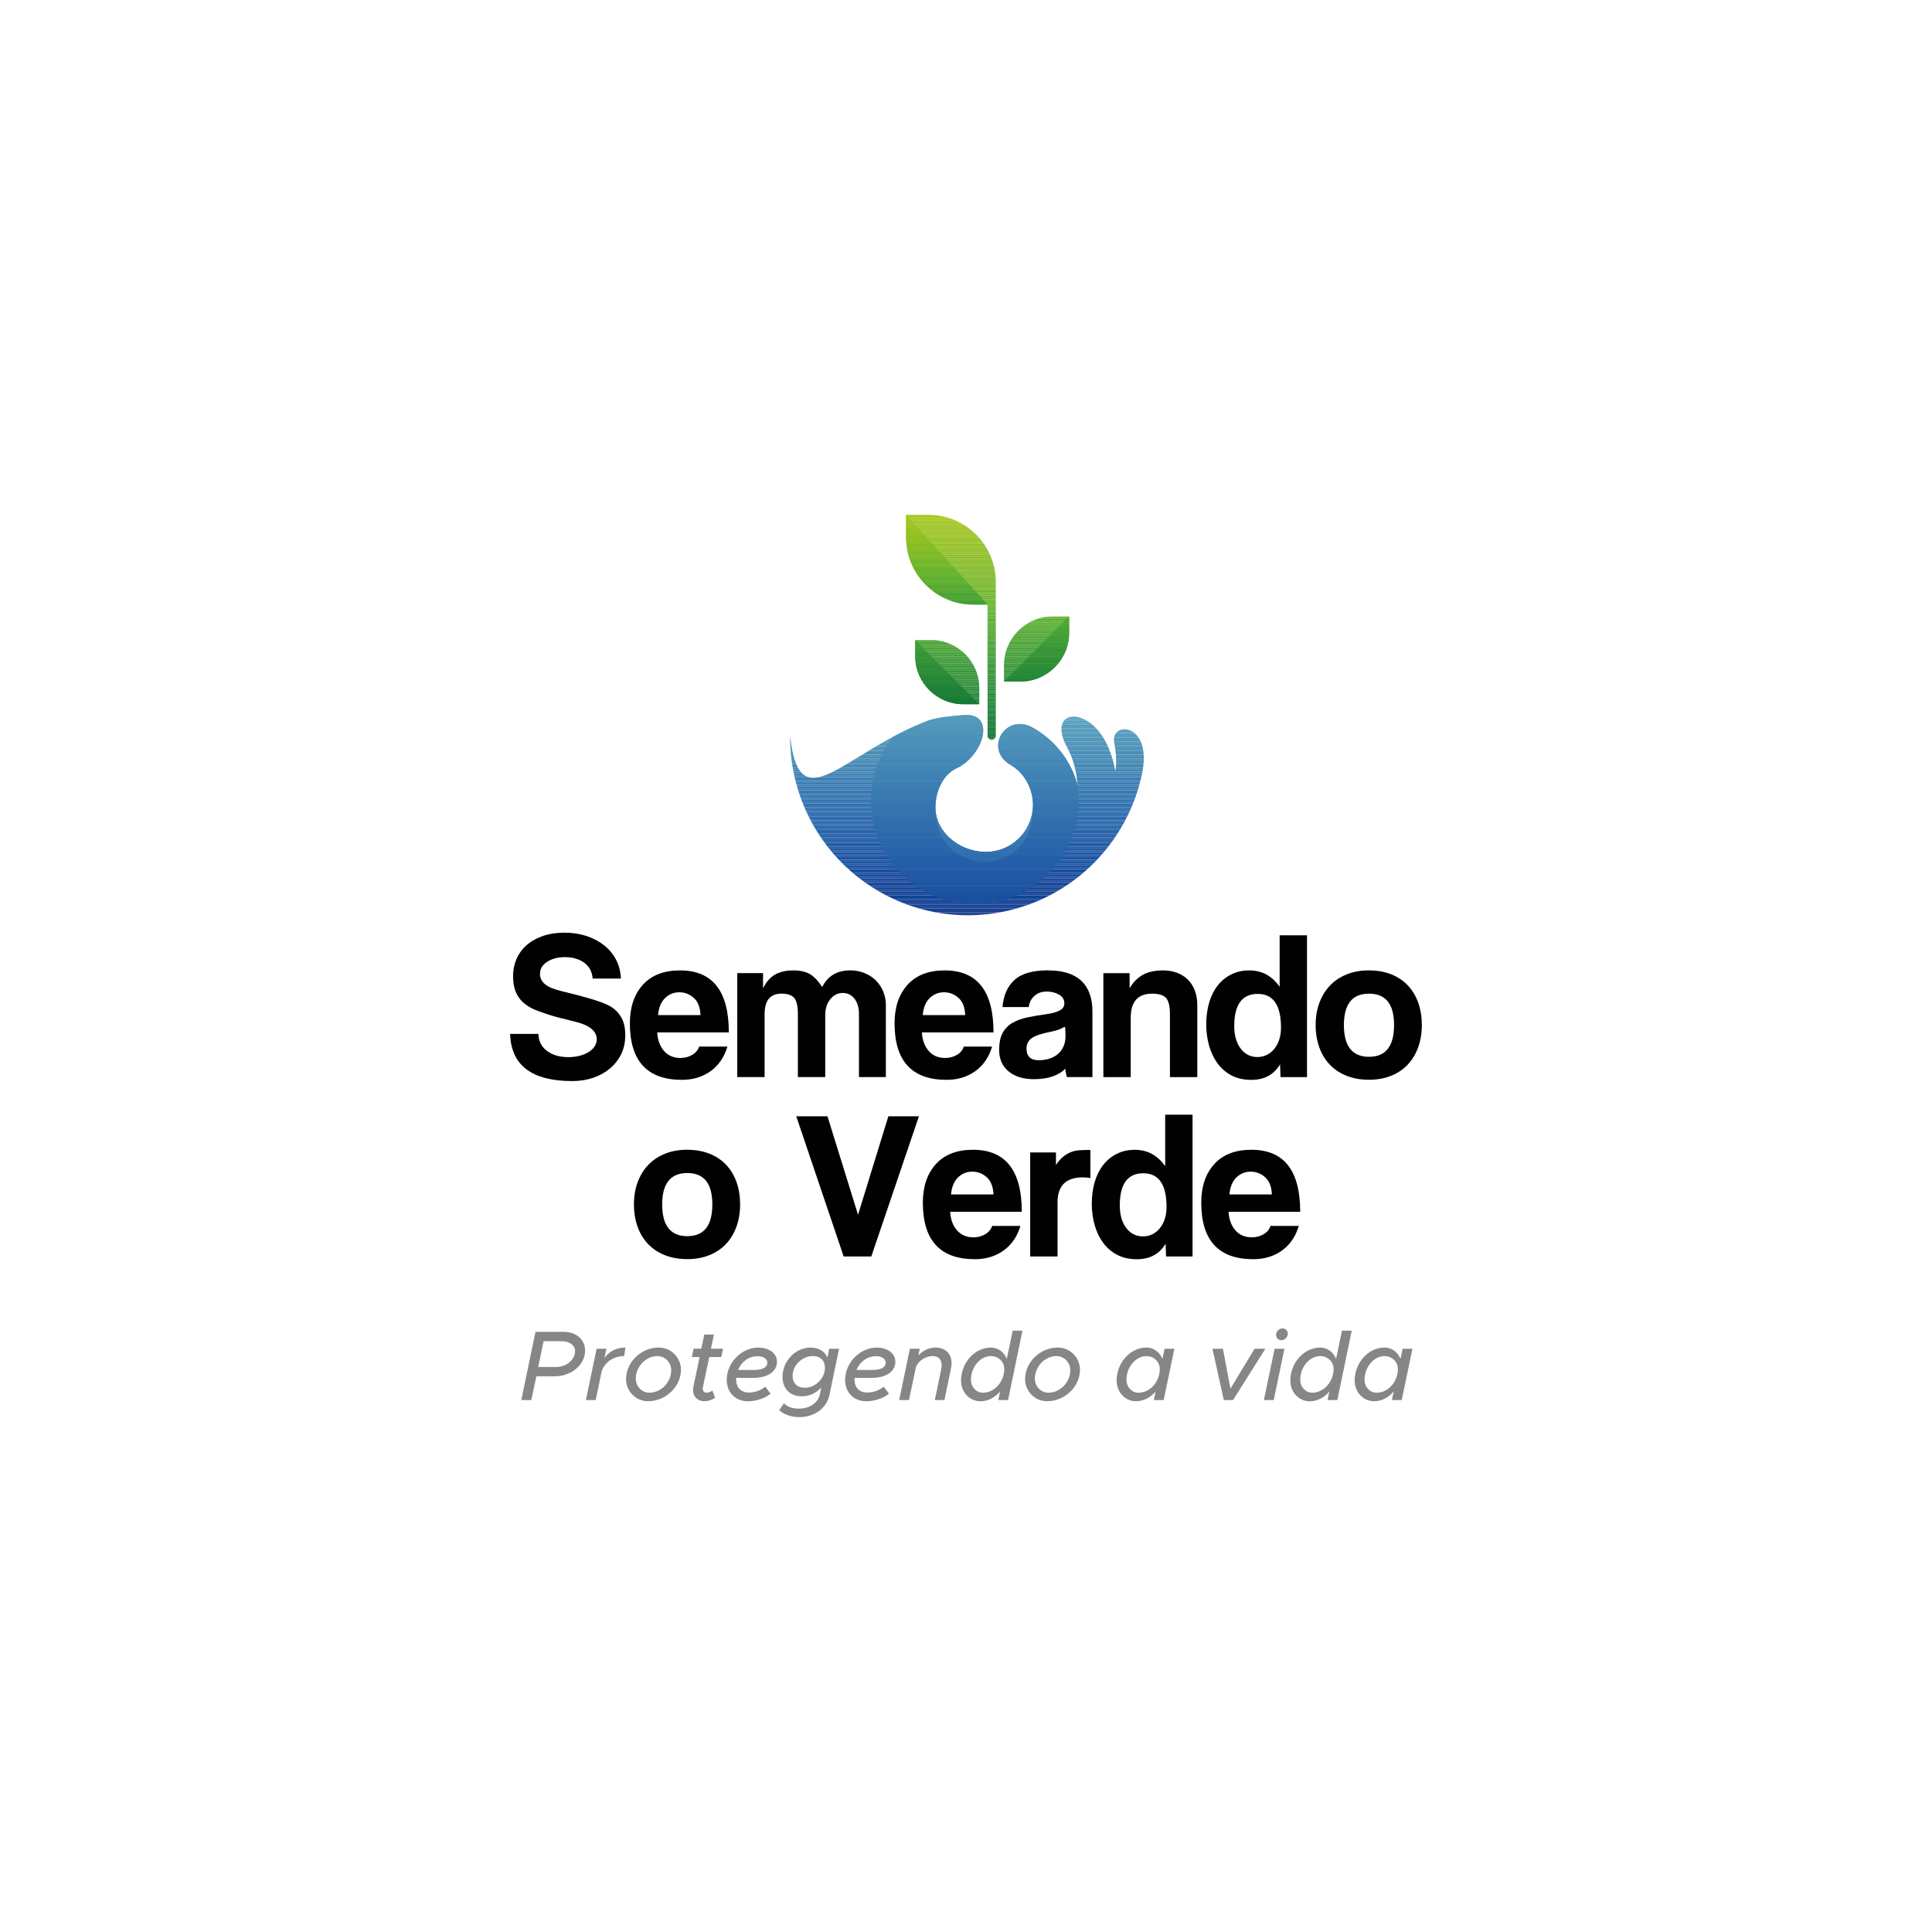 <svg xmlns="http://www.w3.org/2000/svg" xmlns:xlink="http://www.w3.org/1999/xlink" id="Camada_1" data-name="Camada 1" viewBox="0 0 500 500"><defs><style>      .cls-1 {        fill: #429e35;      }      .cls-2 {        fill: #197c34;      }      .cls-3 {        fill: #87bd24;      }      .cls-4 {        fill: #0a7132;      }      .cls-5 {        fill: #164194;      }      .cls-6 {        fill: #59a1be;      }      .cls-7 {        fill: #218736;      }      .cls-8 {        fill: #7bb929;      }      .cls-9 {        fill: #2e6cad;      }      .cls-10 {        fill: #4083b4;      }      .cls-11 {        fill: #a2c61e;      }      .cls-12 {        fill: #62b22f;      }      .cls-13 {        fill: #2e8f36;      }      .cls-14 {        fill: #1e56a3;      }      .cls-15 {        clip-path: url(#clippath-6);      }      .cls-16 {        clip-path: url(#clippath-7);      }      .cls-17 {        fill: #73b72b;      }      .cls-18 {        fill: #4ba434;      }      .cls-19 {        fill: #3b7cb2;      }      .cls-20 {        fill: #2158a5;      }      .cls-21 {        fill: #488bb7;      }      .cls-22 {        fill: #95c11f;      }      .cls-23 {        fill: #4085b5;      }      .cls-24 {        fill: #0f7332;      }      .cls-25 {        fill: #1c4d9d;      }      .cls-26 {        fill: #429d35;      }      .cls-27 {        clip-path: url(#clippath-4);      }      .cls-28 {        fill: #157934;      }      .cls-29 {        fill: #5db130;      }      .cls-30 {        fill: #a0c51f;      }      .cls-31 {        fill: #5fa8c1;      }      .cls-32 {        fill: #225aa6;      }      .cls-33 {        fill: #52a933;      }      .cls-34 {        fill: #8abd24;      }      .cls-35 {        fill: #9ac321;      }      .cls-36 {        fill: #1a7e34;      }      .cls-37 {        fill: #1b4f9e;      }      .cls-38 {        fill: #94c11f;      }      .cls-39 {        fill: #46a035;      }      .cls-40 {        fill: #2863aa;      }      .cls-41 {        fill: #90bf21;      }      .cls-42 {        fill: #288936;      }      .cls-43 {        fill: #98c221;      }      .cls-44 {        fill: #1d3e8d;      }      .cls-45 {        fill: #114396;      }      .cls-46 {        fill: #2764aa;      }      .cls-47 {        fill: #97c21e;      }      .cls-48 {        fill: #5aa3bf;      }      .cls-49 {        fill: #288c36;      }      .cls-50 {        fill: #2f6fae;      }      .cls-51 {        fill: #1a7e35;      }      .cls-52 {        fill: #2c6aac;      }      .cls-53 {        fill: #1c7f35;      }      .cls-54 {        fill: #4689b7;      }      .cls-55 {        fill: #46a135;      }      .cls-56 {        fill: #549cbc;      }      .cls-57 {        fill: #5ca6c0;      }      .cls-58 {        fill: #187c34;      }      .cls-59 {        fill: #2c69ac;      }      .cls-60 {        clip-path: url(#clippath-9);      }      .cls-61 {        fill: #329336;      }      .cls-62 {        fill: #0e4596;      }      .cls-63 {        fill: #238836;      }      .cls-64 {        clip-path: url(#clippath-10);      }      .cls-65 {        fill: #5baf31;      }      .cls-66 {        fill: #1c4c9c;      }      .cls-67 {        fill: #84bc26;      }      .cls-68 {        fill: #559bbc;      }      .cls-69 {        fill: #1d53a1;      }      .cls-70 {        fill: #3e9c36;      }      .cls-71 {        fill: #3d7eb3;      }      .cls-72 {        fill: #9cc420;      }      .cls-73 {        fill: #3a7bb2;      }      .cls-74 {        fill: #82bb26;      }      .cls-75 {        fill: #6fb62c;      }      .cls-76 {        fill: #3879b2;      }      .cls-77 {        fill: #1b4d9d;      }      .cls-78 {        fill: #144295;      }      .cls-79 {        fill: #0d7232;      }      .cls-80 {        fill: #2f9036;      }      .cls-81 {        fill: #2561a9;      }      .cls-82 {        fill: #174194;      }      .cls-83 {        fill: #3374b0;      }      .cls-84 {        fill: #137733;      }      .cls-85 {        fill: #57ac32;      }      .cls-86 {        fill: #459f35;      }      .cls-87 {        fill: #268836;      }      .cls-88 {        fill: #7cb928;      }      .cls-89 {        fill: #2e6ead;      }      .cls-90 {        fill: #2862a9;      }      .cls-91 {        fill: #3576b1;      }      .cls-92 {        fill: #72b62b;      }      .cls-93 {        fill: #60b22f;      }      .cls-94 {        fill: #2d68ab;      }      .cls-95 {        clip-path: url(#clippath-11);      }      .cls-96 {        fill: #2f8f36;      }      .cls-97 {        fill: #53aa32;      }      .cls-98 {        fill: #7eba28;      }      .cls-99 {        fill: #478bb6;      }      .cls-100 {        fill: #117533;      }      .cls-101, .cls-102 {        fill: none;      }      .cls-103 {        fill: #5298bb;      }      .cls-104 {        fill: #245ca6;      }      .cls-105 {        fill: #104496;      }      .cls-106 {        fill: #64b32e;      }      .cls-107 {        fill: #349436;      }      .cls-108 {        fill: #4388b6;      }      .cls-109 {        fill: #1e3d8c;      }      .cls-110 {        fill: #549abb;      }      .cls-111 {        fill: #57ad32;      }      .cls-112 {        fill: #71b62c;      }      .cls-113 {        fill: #3c9a36;      }      .cls-114 {        fill: #93c020;      }      .cls-115 {        fill: #69b42e;      }      .cls-116 {        fill: #3f9c36;      }      .cls-117 {        fill: #0e7433;      }      .cls-118 {        fill: #a4c61e;      }      .cls-119 {        fill: #2865aa;      }      .cls-120 {        clip-path: url(#clippath-1);      }      .cls-121 {        fill: #4588b6;      }      .cls-122 {        fill: #5ba5c0;      }      .cls-123 {        fill: #3d9a36;      }      .cls-124 {        fill: #4c93ba;      }      .cls-125 {        fill: #77b82a;      }      .cls-126 {        fill: #67b32e;      }      .cls-127 {        fill: #a3c61d;      }      .cls-128 {        fill: #2259a5;      }      .cls-129 {        fill: #1a52a0;      }      .cls-130 {        fill: #6bb52d;      }      .cls-131 {        fill: #19509f;      }      .cls-132 {        fill: #91c021;      }      .cls-133 {        fill: #a1c51e;      }      .cls-134 {        fill: #58ae31;      }      .cls-135 {        fill: #5caf30;      }      .cls-136 {        fill: #3a9936;      }      .cls-137 {        fill: #5da7c0;      }      .cls-138 {        fill: #134597;      }      .cls-139 {        fill: #4d92b9;      }      .cls-140 {        clip-path: url(#clippath-5);      }      .cls-141 {        fill: #194091;      }      .cls-142 {        fill: #117633;      }      .cls-143 {        clip-path: url(#clippath-8);      }      .cls-144 {        fill: #559ebd;      }      .cls-145 {        fill: #228636;      }      .cls-146 {        fill: #5fb130;      }      .cls-147 {        fill: #89bd24;      }      .cls-148 {        fill: #3778b2;      }      .cls-149 {        fill: #339236;      }      .cls-150 {        fill: #3d7fb3;      }      .cls-151 {        fill: #1a3f90;      }      .cls-152 {        fill: #56ac32;      }      .cls-153 {        fill: #3475b1;      }      .cls-154 {        clip-path: url(#clippath-3);      }      .cls-155 {        fill: #1b4b9b;      }      .cls-156 {        fill: #549dbc;      }      .cls-157 {        fill: #5cb030;      }      .cls-158 {        fill: #8cbe23;      }      .cls-159 {        fill: #51a833;      }      .cls-160 {        fill: #78b829;      }      .cls-161 {        fill: #54ab32;      }      .cls-162 {        fill: #5399bb;      }      .cls-163 {        fill: #235fa8;      }      .cls-164 {        clip-path: url(#clippath-12);      }      .cls-165 {        fill: #2f6dad;      }      .cls-166 {        fill: #99c320;      }      .cls-102 {        clip-rule: evenodd;      }      .cls-167 {        fill: #5095ba;      }      .cls-168 {        fill: #8bbe23;      }      .cls-169 {        fill: #2460a8;      }      .cls-170 {        fill: #498eb7;      }      .cls-171 {        fill: #4ea633;      }      .cls-172 {        fill: #2a67ab;      }      .cls-173 {        fill: #4487b6;      }      .cls-174 {        fill: #1f54a2;      }      .cls-175 {        fill: #184093;      }      .cls-176 {        fill: #369536;      }      .cls-177 {        fill: #1c8235;      }      .cls-178 {        fill: #174697;      }      .cls-179 {        fill: #4386b5;      }      .cls-180 {        fill: #4c91b9;      }      .cls-181 {        fill: #3273b0;      }      .cls-182 {        fill: #2966ac;      }      .cls-183 {        fill: #4b90b8;      }      .cls-184 {        fill: #167b34;      }      .cls-185 {        fill: #66b32e;      }      .cls-186 {        fill: #1b3f8e;      }      .cls-187 {        fill: #1e8035;      }      .cls-188 {        fill: #63b22f;      }      .cls-189 {        fill: #56a0be;      }      .cls-190 {        fill: #1b499a;      }      .cls-191 {        fill: #379636;      }      .cls-192 {        fill: #9dc420;      }      .cls-193 {        fill: #117833;      }      .cls-194 {        fill: #208435;      }      .cls-195 {        fill: #4aa334;      }      .cls-196 {        fill: #2e8e36;      }      .cls-197 {        fill: #4fa733;      }      .cls-198 {        fill: #76b72a;      }      .cls-199 {        fill: #81bb27;      }      .cls-200 {        fill: #3c7db1;      }      .cls-201 {        fill: #218335;      }      .cls-202 {        fill: #96c11e;      }      .cls-203 {        fill: #397ab2;      }      .cls-204 {        fill: #8ebf22;      }      .cls-205 {        fill: #4c8fb8;      }      .cls-206 {        fill: #8dbf22;      }      .cls-207 {        fill: #5197bb;      }      .cls-208 {        fill: #010101;      }      .cls-209 {        fill: #177a34;      }      .cls-210 {        fill: #1b52a1;      }      .cls-211 {        fill: #2c8d36;      }      .cls-212 {        fill: #1d4a9a;      }      .cls-213 {        fill: #2157a4;      }      .cls-214 {        fill: #1f3d8a;      }      .cls-215 {        fill: #6db52d;      }      .cls-216 {        fill: #2f70af;      }      .cls-217 {        fill: #2d6bac;      }      .cls-218 {        fill: #49a334;      }      .cls-219 {        fill: #154294;      }      .cls-220 {        fill: #1b8035;      }      .cls-221 {        fill: #3677b1;      }      .cls-222 {        fill: #4182b4;      }      .cls-223 {        fill: #85bc25;      }      .cls-224 {        fill: #7ab929;      }      .cls-225 {        fill: #92c020;      }      .cls-226 {        clip-path: url(#clippath-2);      }      .cls-227 {        fill: #3372af;      }      .cls-228 {        fill: #349336;      }      .cls-229 {        fill: #9bc321;      }      .cls-230 {        fill: #47a134;      }      .cls-231 {        fill: #3271af;      }      .cls-232 {        fill: #4081b4;      }      .cls-233 {        fill: #4da534;      }      .cls-234 {        fill: #488cb7;      }      .cls-235 {        fill: #2a8d36;      }      .cls-236 {        clip-path: url(#clippath-13);      }      .cls-237 {        fill: #298b36;      }      .cls-238 {        fill: #59ae31;      }      .cls-239 {        fill: #255da7;      }      .cls-240 {        fill: #a5c71c;      }      .cls-241 {        fill: #9fc41f;      }      .cls-242 {        fill: #278a36;      }      .cls-243 {        fill: #235ba6;      }      .cls-244 {        fill: #439e35;      }      .cls-245 {        fill: #319136;      }      .cls-246 {        fill: #868686;      }      .cls-247 {        fill: #86bc25;      }      .cls-248 {        fill: #7fba28;      }      .cls-249 {        fill: #6ab42d;      }      .cls-250 {        fill: #409d36;      }      .cls-251 {        fill: #3f80b3;      }      .cls-252 {        clip-path: url(#clippath);      }      .cls-253 {        fill: #255ea8;      }      .cls-254 {        fill: #147a34;      }      .cls-255 {        fill: #399736;      }      .cls-256 {        fill: #1f56a3;      }      .cls-257 {        fill: #59a3bf;      }      .cls-258 {        fill: #a4c61d;      }      .cls-259 {        fill: #194899;      }      .cls-260 {        fill: #4d94b9;      }      .cls-261 {        fill: #1e8335;      }      .cls-262 {        fill: #319036;      }      .cls-263 {        fill: #80ba27;      }      .cls-264 {        fill: #5098bb;      }      .cls-265 {        fill: #184798;      }      .cls-266 {        fill: #1a509f;      }      .cls-267 {        fill: #5ea8c1;      }    </style><clipPath id="clippath"><path class="cls-102" d="M272.44,159.53h4.25v4.25c0,6.93-5.67,12.61-12.61,12.61h-4.25v-4.25c0-6.93,5.67-12.61,12.61-12.61M241.03,165.65h-4.18v4.18c0,6.83,5.59,12.41,12.41,12.41h4.18v-4.18c0-6.83-5.59-12.41-12.41-12.41ZM240.35,133.25h-5.85v5.85c0,9.55,7.81,17.36,17.36,17.36h3.72v33.91c0,1.41,2.13,1.41,2.13,0v-39.76c0-9.55-7.81-17.36-17.36-17.36Z"></path></clipPath><clipPath id="clippath-1"><rect class="cls-101" x="234.5" y="133.25" width="42.2" height="58.53"></rect></clipPath><clipPath id="clippath-2"><path class="cls-102" d="M239.68,186.7c-21.98,8.61-32.8,25.97-35.2,3.69-.04,4.09.47,8.24,1.58,12.38,6.58,24.54,31.8,39.11,56.35,32.53h0c17.33-4.64,29.69-18.59,33.14-35.02,2.81-13.4-8.17-13.68-7.19-8.19.47,2.62.73,5.34.26,7.49-.33-2.15-.95-4.29-1.88-6.4-4.79-10.83-15.93-9.77-10.67.03,1.7,3.17,2.46,6.07,2.82,10-1.78-6.64-6.15-11.89-11.73-14.96-6.89-3.79-12.7,5.62-5.56,9.74,2.58,1.49,4.5,4.07,5.33,7.18,1.74,6.49-2.11,13.15-8.6,14.89-6.49,1.74-14.18-2.11-15.92-8.6-1.04-3.9.48-10.45,5.15-12.62,7.01-3.25,10.38-14.5,1.83-13.77-3.34.28-7.03.57-9.7,1.61"></path></clipPath><clipPath id="clippath-3"><rect class="cls-101" x="204.43" y="182.36" width="93.91" height="59.52"></rect></clipPath><clipPath id="clippath-4"><path class="cls-102" d="M239.68,186.7c-3.13,1.23-6.04,2.63-8.72,4.07-3.49,4.53-5.56,10.21-5.56,16.37,0,14.85,12.04,26.88,26.88,26.88s26.88-12.04,26.88-26.88c0-1.34-.1-2.65-.29-3.94-1.78-6.63-6.15-11.88-11.73-14.95-6.89-3.79-12.7,5.62-5.56,9.74,2.58,1.49,4.5,4.07,5.33,7.18,1.74,6.49-2.11,13.15-8.6,14.89-6.48,1.74-14.18-2.11-15.92-8.6-1.05-3.9.48-10.45,5.15-12.62,7.01-3.25,10.38-14.5,1.83-13.77-3.34.28-7.03.57-9.7,1.61"></path></clipPath><clipPath id="clippath-5"><rect class="cls-101" x="225.39" y="184.36" width="53.76" height="49.67"></rect></clipPath><clipPath id="clippath-6"><path class="cls-102" d="M259.84,176.39l16.86-16.86v4.25c0,6.93-5.67,12.61-12.61,12.61h-4.25Z"></path></clipPath><clipPath id="clippath-7"><rect class="cls-101" x="259.84" y="159.53" width="16.86" height="16.86"></rect></clipPath><clipPath id="clippath-8"><path class="cls-102" d="M236.85,165.65l16.6,16.6h-4.18c-6.83,0-12.41-5.59-12.41-12.41v-4.18Z"></path></clipPath><clipPath id="clippath-9"><rect class="cls-101" x="236.85" y="165.65" width="16.6" height="16.6"></rect></clipPath><clipPath id="clippath-10"><path class="cls-102" d="M234.5,133.25v5.85c0,9.55,7.81,17.36,17.36,17.36h3.72l-21.08-23.21Z"></path></clipPath><clipPath id="clippath-11"><rect class="cls-101" x="234.5" y="133.25" width="21.08" height="23.21"></rect></clipPath><clipPath id="clippath-12"><path class="cls-102" d="M267.27,209.5c-.48,4.9-3.92,9.22-8.96,10.57-6.48,1.74-14.18-2.11-15.92-8.6-.17-.63-.27-1.32-.3-2.06,0,18,25.18,18.32,25.18.09h0Z"></path></clipPath><clipPath id="clippath-13"><rect class="cls-101" x="242.09" y="209.42" width="25.18" height="18.32"></rect></clipPath></defs><g><path class="cls-208" d="M153.38,253.2c-.16-1.77-.9-3.13-2.21-4.07-1.32-.94-2.98-1.42-4.99-1.42-1.77,0-3.28.39-4.54,1.18-1.26.79-1.89,1.85-1.89,3.19,0,1.02.43,1.9,1.3,2.63.86.73,2.3,1.33,4.31,1.8,1.61.39,3.02.75,4.22,1.06,1.2.32,2.26.61,3.19.89.92.28,1.75.54,2.48.8.73.26,1.43.54,2.09.86,1.38.67,2.47,1.63,3.27,2.89.81,1.26,1.21,2.89,1.21,4.9,0,1.85-.36,3.5-1.09,4.96-.73,1.46-1.71,2.69-2.95,3.72-1.24,1.02-2.68,1.81-4.34,2.36-1.65.55-3.42.83-5.31.83-10.5,0-15.87-4.07-16.11-12.21h7.32c.04,1.89.79,3.36,2.24,4.43,1.46,1.06,3.3,1.59,5.55,1.59.94,0,1.86-.11,2.74-.32s1.67-.53,2.36-.94c.69-.41,1.23-.9,1.62-1.47.39-.57.59-1.19.59-1.86,0-2.16-1.87-3.69-5.61-4.59-3.15-.75-5.53-1.38-7.14-1.91-1.61-.53-2.77-.95-3.48-1.27-1.89-.86-3.27-1.98-4.13-3.36-.87-1.37-1.3-3.12-1.3-5.24,0-1.57.29-3.04.88-4.42.59-1.37,1.45-2.56,2.57-3.56,1.12-1,2.52-1.8,4.19-2.39,1.67-.59,3.59-.88,5.75-.88,2.01,0,3.87.29,5.61.86,1.73.57,3.24,1.37,4.54,2.39,1.3,1.02,2.33,2.26,3.1,3.72.77,1.46,1.19,3.09,1.27,4.9h-7.32Z"></path><path class="cls-208" d="M170.08,267.19c.12,1.99.71,3.59,1.77,4.8s2.48,1.81,4.25,1.81c1.14,0,2.16-.27,3.07-.81.9-.54,1.49-1.25,1.77-2.14h7.32c-.83,2.75-2.28,4.88-4.37,6.37-2.09,1.5-4.56,2.24-7.43,2.24-8.97,0-13.45-4.88-13.45-14.63,0-4.17,1.12-7.49,3.36-9.97,2.24-2.48,5.45-3.72,9.62-3.72,8.42,0,12.63,5.35,12.63,16.05h-18.53ZM181.29,262.7c-.08-2.01-.66-3.49-1.74-4.45-1.08-.96-2.33-1.45-3.75-1.45s-2.69.51-3.72,1.53c-1.02,1.02-1.61,2.48-1.77,4.37h10.98Z"></path><path class="cls-208" d="M197.45,255.8c.9-1.77,2-2.99,3.27-3.66,1.28-.67,2.8-1,4.57-1s3.25.32,4.34.97c1.08.65,2.13,1.76,3.16,3.33,1.42-2.87,3.84-4.31,7.26-4.31,1.34,0,2.58.24,3.72.71,1.14.47,2.11,1.11,2.92,1.92.81.81,1.44,1.76,1.89,2.86.45,1.1.68,2.26.68,3.48v18.65h-6.96v-16.29c0-1.65-.38-2.98-1.15-3.98-.77-1-1.78-1.5-3.04-1.5s-2.38.54-3.24,1.62c-.87,1.08-1.3,2.45-1.3,4.1v16.05h-7.08v-16.17c0-2.16-.32-3.61-.97-4.34-.65-.73-1.74-1.09-3.27-1.09-2.91,0-4.37,1.75-4.37,5.25v16.35h-7.08v-26.91h6.67v3.95Z"></path><path class="cls-208" d="M238.58,267.19c.12,1.99.71,3.59,1.77,4.8,1.06,1.21,2.48,1.81,4.25,1.81,1.14,0,2.16-.27,3.07-.81.9-.54,1.49-1.25,1.77-2.14h7.32c-.83,2.75-2.28,4.88-4.37,6.37-2.09,1.5-4.56,2.24-7.43,2.24-8.97,0-13.45-4.88-13.45-14.63,0-4.17,1.12-7.49,3.36-9.97,2.24-2.48,5.45-3.72,9.62-3.72,8.42,0,12.63,5.35,12.63,16.05h-18.53ZM249.79,262.7c-.08-2.01-.66-3.49-1.74-4.45-1.08-.96-2.33-1.45-3.75-1.45s-2.69.51-3.72,1.53-1.61,2.48-1.77,4.37h10.98Z"></path><path class="cls-208" d="M271.27,251.14c3.82,0,6.68.91,8.59,2.71,1.91,1.81,2.86,4.45,2.86,7.91v16.99h-6.61c-.08-.31-.16-.65-.24-1s-.14-.75-.18-1.18c-.87.91-1.99,1.58-3.36,2.04-1.38.45-2.97.68-4.78.68-2.71,0-4.89-.67-6.52-2.01-1.63-1.34-2.45-3.19-2.45-5.55,0-1.85.3-3.32.91-4.43.61-1.1,1.47-1.97,2.57-2.6,1.1-.63,2.41-1.1,3.92-1.42,1.51-.31,3.16-.59,4.93-.83,1.42-.2,2.53-.51,3.33-.94.81-.43,1.21-1.04,1.21-1.83,0-1.02-.47-1.79-1.42-2.3-.94-.51-1.99-.77-3.13-.77-1.26,0-2.31.36-3.16,1.09-.85.73-1.35,1.7-1.5,2.92h-6.79c.24-2.99,1.26-5.32,3.07-6.99,1.81-1.67,4.72-2.51,8.73-2.51ZM275.64,265.6c-.71.59-1.95,1.06-3.72,1.42-2.44.47-4.09,1.03-4.96,1.68-.87.65-1.3,1.54-1.3,2.68,0,2.01,1.06,3.01,3.19,3.01.9,0,1.78-.13,2.63-.38.85-.26,1.58-.64,2.21-1.15.63-.51,1.13-1.16,1.5-1.95.37-.79.56-1.69.56-2.71,0-.31-.01-.75-.03-1.3-.02-.55-.05-.98-.09-1.3Z"></path><path class="cls-208" d="M292.34,255.8c.82-1.49,1.93-2.64,3.32-3.45,1.39-.81,3.17-1.21,5.32-1.21,1.29,0,2.48.2,3.56.59,1.08.39,2.01.96,2.79,1.71.78.75,1.4,1.68,1.85,2.8.45,1.12.68,2.41.68,3.87v18.65h-7.08v-16.29c0-2.08-.35-3.49-1.03-4.22-.69-.73-1.88-1.09-3.57-1.09-3.7,0-5.55,2.07-5.55,6.2v15.4h-7.08v-26.91h6.79v3.95Z"></path><path class="cls-208" d="M338.24,278.76h-6.84l-.12-3.3c-1.61,2.68-4.09,4.01-7.43,4.01-1.97,0-3.68-.38-5.13-1.15-1.46-.77-2.67-1.81-3.63-3.13-.96-1.32-1.69-2.84-2.18-4.57-.49-1.73-.74-3.58-.74-5.55s.26-3.92.77-5.64c.51-1.71,1.25-3.18,2.21-4.4.96-1.22,2.13-2.17,3.51-2.86,1.38-.69,2.93-1.03,4.66-1.03,3.26,0,5.88,1.42,7.85,4.25v-13.34h7.08v36.7ZM325.5,257.22c-4.05,0-6.08,2.77-6.08,8.32,0,2.4.55,4.34,1.65,5.81,1.1,1.48,2.56,2.21,4.37,2.21.87,0,1.67-.19,2.42-.56.75-.37,1.4-.9,1.95-1.59.55-.69.97-1.49,1.27-2.42.3-.92.44-1.94.44-3.04,0-5.82-2.01-8.73-6.02-8.73Z"></path><path class="cls-208" d="M354.29,251.14c2.12,0,4.03.33,5.72,1,1.69.67,3.13,1.62,4.31,2.86,1.18,1.24,2.08,2.73,2.71,4.48.63,1.75.94,3.69.94,5.81s-.33,4.06-.97,5.81c-.65,1.75-1.56,3.24-2.74,4.48-1.18,1.24-2.62,2.19-4.31,2.86-1.69.67-3.58,1-5.66,1s-4.1-.34-5.81-1.03c-1.71-.69-3.16-1.65-4.34-2.89-1.18-1.24-2.09-2.73-2.71-4.48-.63-1.75-.94-3.67-.94-5.75s.32-4.05.97-5.78c.65-1.73,1.56-3.22,2.74-4.46,1.18-1.24,2.63-2.2,4.34-2.89,1.71-.69,3.63-1.03,5.75-1.03ZM354.29,257.16c-4.33,0-6.49,2.71-6.49,8.14s2.16,8.2,6.49,8.2,6.49-2.73,6.49-8.2-2.16-8.14-6.49-8.14Z"></path><path class="cls-208" d="M177.86,297.56c2.12,0,4.03.34,5.72,1,1.69.67,3.13,1.62,4.31,2.86,1.18,1.24,2.08,2.73,2.71,4.48.63,1.75.94,3.69.94,5.81s-.33,4.06-.97,5.81c-.65,1.75-1.56,3.25-2.74,4.48s-2.62,2.19-4.31,2.86c-1.69.67-3.58,1-5.66,1s-4.1-.35-5.81-1.03-3.16-1.65-4.34-2.89c-1.18-1.24-2.09-2.73-2.71-4.48-.63-1.75-.94-3.67-.94-5.75s.32-4.05.97-5.78c.65-1.73,1.56-3.22,2.74-4.46,1.18-1.24,2.63-2.2,4.34-2.89,1.71-.69,3.63-1.03,5.75-1.03ZM177.86,303.58c-4.33,0-6.49,2.71-6.49,8.14s2.16,8.2,6.49,8.2,6.49-2.73,6.49-8.2-2.16-8.14-6.49-8.14Z"></path><path class="cls-208" d="M225.48,325.18h-7.14l-12.27-36.29h8.08l7.91,25.49,7.85-25.49h7.91l-12.33,36.29Z"></path><path class="cls-208" d="M245.9,313.61c.12,1.99.71,3.59,1.77,4.8,1.06,1.21,2.48,1.81,4.25,1.81,1.14,0,2.16-.27,3.07-.81.9-.54,1.49-1.25,1.77-2.14h7.32c-.83,2.75-2.28,4.88-4.37,6.37-2.09,1.5-4.56,2.24-7.43,2.24-8.97,0-13.45-4.88-13.45-14.63,0-4.17,1.12-7.49,3.36-9.97,2.24-2.48,5.45-3.72,9.62-3.72,8.42,0,12.63,5.35,12.63,16.05h-18.53ZM257.11,309.13c-.08-2.01-.66-3.49-1.74-4.46-1.08-.96-2.33-1.45-3.75-1.45s-2.69.51-3.72,1.53c-1.02,1.02-1.61,2.48-1.77,4.37h10.98Z"></path><path class="cls-208" d="M282.19,304.88c-.67-.12-1.32-.18-1.95-.18-4.37,0-6.55,2.16-6.55,6.49v13.98h-7.08v-26.91h6.67v3.25c.59-.9,1.2-1.61,1.83-2.12.63-.51,1.28-.9,1.95-1.18.67-.28,1.36-.44,2.07-.5.71-.06,1.42-.09,2.12-.09h.94v7.26Z"></path><path class="cls-208" d="M308.62,325.18h-6.84l-.12-3.3c-1.61,2.68-4.09,4.01-7.43,4.01-1.97,0-3.68-.38-5.13-1.15-1.46-.77-2.67-1.81-3.63-3.13-.96-1.32-1.69-2.84-2.18-4.57s-.74-3.58-.74-5.55.26-3.92.77-5.63c.51-1.71,1.25-3.18,2.21-4.4.96-1.22,2.13-2.17,3.51-2.86,1.38-.69,2.93-1.03,4.66-1.03,3.26,0,5.88,1.42,7.85,4.25v-13.34h7.08v36.7ZM295.88,303.64c-4.05,0-6.08,2.77-6.08,8.32,0,2.4.55,4.34,1.65,5.81,1.1,1.48,2.56,2.21,4.37,2.21.87,0,1.67-.19,2.42-.56.75-.37,1.4-.9,1.95-1.59.55-.69.97-1.49,1.27-2.42.3-.92.44-1.94.44-3.04,0-5.82-2.01-8.73-6.02-8.73Z"></path><path class="cls-208" d="M317.95,313.61c.12,1.99.71,3.59,1.77,4.8,1.06,1.21,2.48,1.81,4.25,1.81,1.14,0,2.16-.27,3.07-.81.9-.54,1.49-1.25,1.77-2.14h7.32c-.83,2.75-2.28,4.88-4.37,6.37-2.09,1.5-4.56,2.24-7.43,2.24-8.97,0-13.45-4.88-13.45-14.63,0-4.17,1.12-7.49,3.36-9.97,2.24-2.48,5.45-3.72,9.62-3.72,8.42,0,12.63,5.35,12.63,16.05h-18.53ZM329.16,309.13c-.08-2.01-.66-3.49-1.74-4.46-1.08-.96-2.33-1.45-3.75-1.45s-2.69.51-3.72,1.53c-1.02,1.02-1.61,2.48-1.77,4.37h10.98Z"></path></g><g><path class="cls-246" d="M138.58,344.68h7.32c3.26,0,5.52,2,5.52,4.88,0,3.65-3.57,6.63-7.86,6.63h-4.75l-1.31,6.14h-2.59l3.67-17.65ZM143.92,353.78c2.65,0,4.91-1.9,4.91-4.11,0-1.52-1.41-2.57-3.47-2.57h-4.68l-1.39,6.68h4.62Z"></path><path class="cls-246" d="M161.85,348.74l-.31,2.21c-2.77,0-5.11,1.64-5.83,3.96l-1.54,7.42h-2.54l2.77-13.28h2.54l-.51,2.41c1.18-1.7,3.13-2.72,5.42-2.72Z"></path><path class="cls-246" d="M162.03,356.91c0-4.44,3.96-8.17,8.45-8.17,3.16,0,5.75,2.59,5.75,5.73,0,4.44-3.98,8.17-8.53,8.17-3.13,0-5.68-2.59-5.68-5.73ZM173.71,354.6c0-2-1.62-3.65-3.57-3.65-3.01,0-5.6,2.72-5.6,5.86,0,1.98,1.59,3.62,3.49,3.62,3.06,0,5.68-2.7,5.68-5.83Z"></path><path class="cls-246" d="M183.55,351.21c-1.72,8.19-1.67,7.91-1.67,8.17,0,.67.39,1.05.92,1.05.64,0,1.28-.28,1.57-.57l.69,1.9c-.85.57-1.82.87-2.77.87-1.77,0-2.93-1.18-2.93-2.88,0-.64.13-1.1,1.7-8.55h-2l.44-2.16h2l.77-3.65h2.49l-.77,3.65h3.13l-.46,2.16h-3.11Z"></path><path class="cls-246" d="M190.51,356.58v.39c0,2.13,1.23,3.42,3.34,3.42,1.52,0,3.21-.64,4.19-1.52l1.39,1.8c-1.41,1.23-3.9,1.98-5.83,1.98-3.26,0-5.52-2.23-5.52-5.55,0-4.5,3.9-8.35,8.17-8.35,2.62,0,4.83,1.41,4.83,3.65,0,2.54-2.36,4.24-6.34,4.19h-4.21ZM191,354.55h4.11c2.21,0,3.47-.69,3.47-1.85,0-1.05-1.05-1.72-2.49-1.72-2.39,0-4.26,1.54-5.09,3.57Z"></path><path class="cls-246" d="M217.15,349.05l-2.49,11.97c-.75,3.52-3.98,5.73-7.78,5.73-2.29,0-4.19-.8-5.24-1.82l1.26-1.77c.77.9,2.21,1.39,3.83,1.39,2.83,0,4.98-1.46,5.47-3.78l.33-1.67c-1.34,1.46-3.08,2.26-5.04,2.26-3.03,0-4.98-1.98-4.98-5.06,0-3.9,3.21-7.55,7.27-7.55,2.23,0,3.7,1.08,4.37,2.57l.46-2.26h2.54ZM213.34,355.19l.1-.54c.03-.23.05-.44.05-.67,0-1.9-1.21-3.03-3.13-3.03-2.83,0-5.24,2.44-5.24,5.14,0,1.9,1.21,3.06,3.13,3.06,2.44,0,4.5-1.8,5.09-3.96Z"></path><path class="cls-246" d="M221.15,356.58v.39c0,2.13,1.23,3.42,3.34,3.42,1.52,0,3.21-.64,4.19-1.52l1.39,1.8c-1.41,1.23-3.9,1.98-5.83,1.98-3.26,0-5.52-2.23-5.52-5.55,0-4.5,3.9-8.35,8.17-8.35,2.62,0,4.83,1.41,4.83,3.65,0,2.54-2.36,4.24-6.34,4.19h-4.21ZM221.64,354.55h4.11c2.21,0,3.47-.69,3.47-1.85,0-1.05-1.05-1.72-2.49-1.72-2.39,0-4.26,1.54-5.09,3.57Z"></path><path class="cls-246" d="M246.27,352.75c0,.98-.21,1.62-1.85,9.58h-2.49c1.62-7.81,1.77-8.32,1.77-9.04,0-1.46-.85-2.34-2.26-2.34-2.03,0-3.98,1.39-4.44,3.03l-1.75,8.35h-2.54l2.77-13.28h2.54l-.36,1.77c1.03-1.23,2.75-2.08,4.44-2.08,2.57,0,4.16,1.64,4.16,4.01Z"></path><path class="cls-246" d="M264.61,344.38l-3.73,17.96h-2.52l.46-2.21c-1.31,1.54-3.11,2.52-5.09,2.52-2.8,0-5.01-2.36-5.01-5.32,0-4.62,3.49-8.58,7.76-8.58,1.82,0,3.37,1.18,4.08,2.9l1.52-7.27h2.52ZM259.7,355.88l.13-.59c.05-.33.08-.67.08-1.03,0-1.82-1.54-3.31-3.44-3.31-2.8,0-5.19,2.83-5.19,6.17,0,1.82,1.39,3.31,3.11,3.31,2.49,0,4.65-1.98,5.32-4.55Z"></path><path class="cls-246" d="M265.3,356.91c0-4.44,3.96-8.17,8.45-8.17,3.16,0,5.75,2.59,5.75,5.73,0,4.44-3.98,8.17-8.53,8.17-3.13,0-5.68-2.59-5.68-5.73ZM276.99,354.6c0-2-1.62-3.65-3.57-3.65-3.01,0-5.6,2.72-5.6,5.86,0,1.98,1.59,3.62,3.49,3.62,3.06,0,5.68-2.7,5.68-5.83Z"></path><path class="cls-246" d="M303.93,349.05l-2.77,13.28h-2.54l.46-2.23c-1.31,1.57-3.11,2.54-5.09,2.54-2.8,0-5.01-2.36-5.01-5.32,0-4.62,3.49-8.58,7.76-8.58,1.82,0,3.39,1.21,4.11,2.93l.54-2.62h2.54ZM300.15,354.27c0-1.82-1.54-3.31-3.44-3.31-2.8,0-5.19,2.83-5.19,6.17,0,1.82,1.39,3.31,3.11,3.31,3.01,0,5.52-2.85,5.52-6.16Z"></path><path class="cls-246" d="M313.79,349.05h2.7l1.95,10.33,6.24-10.33h2.8l-8.37,13.28h-2.39l-2.93-13.28Z"></path><path class="cls-246" d="M329.87,349.05h2.54l-2.77,13.28h-2.54l2.77-13.28ZM330.25,345.43c0-.85.77-1.64,1.67-1.64.82,0,1.36.62,1.36,1.39,0,.87-.8,1.67-1.64,1.67s-1.39-.64-1.39-1.41Z"></path><path class="cls-246" d="M349.83,344.38l-3.73,17.96h-2.52l.46-2.21c-1.31,1.54-3.11,2.52-5.09,2.52-2.8,0-5.01-2.36-5.01-5.32,0-4.62,3.49-8.58,7.76-8.58,1.82,0,3.37,1.18,4.08,2.9l1.52-7.27h2.52ZM344.92,355.88l.13-.59c.05-.33.08-.67.08-1.03,0-1.82-1.54-3.31-3.44-3.31-2.8,0-5.19,2.83-5.19,6.17,0,1.82,1.39,3.31,3.11,3.31,2.49,0,4.65-1.98,5.32-4.55Z"></path><path class="cls-246" d="M365.54,349.05l-2.77,13.28h-2.54l.46-2.23c-1.31,1.57-3.11,2.54-5.09,2.54-2.8,0-5.01-2.36-5.01-5.32,0-4.62,3.49-8.58,7.76-8.58,1.82,0,3.39,1.21,4.11,2.93l.54-2.62h2.54ZM361.77,354.27c0-1.82-1.54-3.31-3.44-3.31-2.8,0-5.19,2.83-5.19,6.17,0,1.82,1.39,3.31,3.11,3.31,3.01,0,5.52-2.85,5.52-6.16Z"></path></g><g><g class="cls-252"><g class="cls-120"><rect class="cls-4" x="234.5" y="191.44" width="42.2" height=".34"></rect><rect class="cls-4" x="234.5" y="191.09" width="42.2" height=".35"></rect><rect class="cls-79" x="234.5" y="190.73" width="42.2" height=".35"></rect><rect class="cls-79" x="234.5" y="190.38" width="42.2" height=".35"></rect><rect class="cls-24" x="234.5" y="190.03" width="42.2" height=".35"></rect><rect class="cls-117" x="234.5" y="189.68" width="42.2" height=".35"></rect><rect class="cls-117" x="234.5" y="189.32" width="42.2" height=".35"></rect><rect class="cls-100" x="234.5" y="188.97" width="42.2" height=".35"></rect><rect class="cls-142" x="234.5" y="188.62" width="42.2" height=".35"></rect><rect class="cls-84" x="234.5" y="188.27" width="42.2" height=".35"></rect><rect class="cls-84" x="234.5" y="187.91" width="42.2" height=".35"></rect><rect class="cls-193" x="234.5" y="187.56" width="42.2" height=".35"></rect><rect class="cls-254" x="234.5" y="187.21" width="42.2" height=".35"></rect><rect class="cls-28" x="234.5" y="186.85" width="42.2" height=".35"></rect><rect class="cls-209" x="234.5" y="186.5" width="42.2" height=".35"></rect><rect class="cls-184" x="234.5" y="186.15" width="42.2" height=".35"></rect><rect class="cls-2" x="234.5" y="185.8" width="42.2" height=".35"></rect><rect class="cls-58" x="234.5" y="185.44" width="42.2" height=".35"></rect><rect class="cls-36" x="234.5" y="185.09" width="42.2" height=".35"></rect><rect class="cls-51" x="234.5" y="184.74" width="42.2" height=".35"></rect><rect class="cls-51" x="234.5" y="184.39" width="42.2" height=".35"></rect><rect class="cls-53" x="234.5" y="184.03" width="42.2" height=".35"></rect><rect class="cls-220" x="234.5" y="183.68" width="42.2" height=".35"></rect><rect class="cls-187" x="234.5" y="183.33" width="42.2" height=".35"></rect><rect class="cls-177" x="234.5" y="182.98" width="42.2" height=".35"></rect><rect class="cls-261" x="234.5" y="182.62" width="42.2" height=".35"></rect><rect class="cls-261" x="234.5" y="182.27" width="42.2" height=".35"></rect><rect class="cls-201" x="234.5" y="181.92" width="42.2" height=".35"></rect><rect class="cls-194" x="234.5" y="181.56" width="42.2" height=".35"></rect><rect class="cls-145" x="234.5" y="181.21" width="42.2" height=".35"></rect><rect class="cls-145" x="234.5" y="180.86" width="42.2" height=".35"></rect><rect class="cls-7" x="234.5" y="180.51" width="42.2" height=".35"></rect><rect class="cls-63" x="234.5" y="180.15" width="42.2" height=".35"></rect><rect class="cls-63" x="234.5" y="179.8" width="42.2" height=".35"></rect><rect class="cls-87" x="234.5" y="179.45" width="42.2" height=".35"></rect><rect class="cls-242" x="234.5" y="179.1" width="42.2" height=".35"></rect><rect class="cls-42" x="234.5" y="178.74" width="42.2" height=".35"></rect><rect class="cls-237" x="234.5" y="178.39" width="42.2" height=".35"></rect><rect class="cls-49" x="234.5" y="178.04" width="42.2" height=".35"></rect><rect class="cls-235" x="234.5" y="177.69" width="42.2" height=".35"></rect><rect class="cls-235" x="234.5" y="177.33" width="42.2" height=".35"></rect><rect class="cls-211" x="234.5" y="176.98" width="42.2" height=".35"></rect><rect class="cls-13" x="234.5" y="176.63" width="42.2" height=".35"></rect><rect class="cls-196" x="234.5" y="176.27" width="42.2" height=".35"></rect><rect class="cls-96" x="234.5" y="175.92" width="42.2" height=".35"></rect><rect class="cls-80" x="234.5" y="175.57" width="42.2" height=".35"></rect><rect class="cls-262" x="234.5" y="175.22" width="42.2" height=".35"></rect><rect class="cls-245" x="234.5" y="174.86" width="42.2" height=".35"></rect><rect class="cls-149" x="234.5" y="174.51" width="42.2" height=".35"></rect><rect class="cls-61" x="234.5" y="174.16" width="42.2" height=".35"></rect><rect class="cls-228" x="234.5" y="173.81" width="42.2" height=".35"></rect><rect class="cls-107" x="234.5" y="173.45" width="42.2" height=".35"></rect><rect class="cls-176" x="234.5" y="173.1" width="42.2" height=".35"></rect><rect class="cls-176" x="234.5" y="172.75" width="42.2" height=".35"></rect><rect class="cls-191" x="234.5" y="172.4" width="42.2" height=".35"></rect><rect class="cls-255" x="234.5" y="172.04" width="42.2" height=".35"></rect><rect class="cls-255" x="234.5" y="171.69" width="42.2" height=".35"></rect><rect class="cls-136" x="234.5" y="171.34" width="42.2" height=".35"></rect><rect class="cls-136" x="234.5" y="170.98" width="42.2" height=".35"></rect><rect class="cls-113" x="234.5" y="170.63" width="42.2" height=".35"></rect><rect class="cls-123" x="234.5" y="170.28" width="42.2" height=".35"></rect><rect class="cls-116" x="234.5" y="169.93" width="42.2" height=".35"></rect><rect class="cls-70" x="234.5" y="169.57" width="42.2" height=".35"></rect><rect class="cls-250" x="234.5" y="169.22" width="42.2" height=".35"></rect><rect class="cls-26" x="234.5" y="168.87" width="42.2" height=".35"></rect><rect class="cls-1" x="234.5" y="168.52" width="42.2" height=".35"></rect><rect class="cls-244" x="234.5" y="168.16" width="42.2" height=".35"></rect><rect class="cls-86" x="234.5" y="167.81" width="42.2" height=".35"></rect><rect class="cls-39" x="234.5" y="167.46" width="42.2" height=".35"></rect><rect class="cls-55" x="234.5" y="167.11" width="42.2" height=".35"></rect><rect class="cls-230" x="234.5" y="166.75" width="42.2" height=".35"></rect><rect class="cls-218" x="234.5" y="166.4" width="42.2" height=".35"></rect><rect class="cls-195" x="234.5" y="166.05" width="42.2" height=".35"></rect><rect class="cls-195" x="234.5" y="165.69" width="42.2" height=".35"></rect><rect class="cls-18" x="234.5" y="165.34" width="42.2" height=".35"></rect><rect class="cls-233" x="234.5" y="164.99" width="42.2" height=".35"></rect><rect class="cls-233" x="234.5" y="164.64" width="42.2" height=".35"></rect><rect class="cls-171" x="234.5" y="164.28" width="42.2" height=".35"></rect><rect class="cls-197" x="234.5" y="163.93" width="42.2" height=".35"></rect><rect class="cls-159" x="234.5" y="163.58" width="42.2" height=".35"></rect><rect class="cls-159" x="234.5" y="163.23" width="42.2" height=".35"></rect><rect class="cls-33" x="234.5" y="162.87" width="42.2" height=".35"></rect><rect class="cls-97" x="234.5" y="162.52" width="42.2" height=".35"></rect><rect class="cls-161" x="234.5" y="162.17" width="42.2" height=".35"></rect><rect class="cls-152" x="234.5" y="161.82" width="42.2" height=".35"></rect><rect class="cls-111" x="234.5" y="161.46" width="42.2" height=".35"></rect><rect class="cls-85" x="234.5" y="161.11" width="42.2" height=".35"></rect><rect class="cls-134" x="234.5" y="160.76" width="42.2" height=".35"></rect><rect class="cls-238" x="234.5" y="160.4" width="42.2" height=".35"></rect><rect class="cls-65" x="234.5" y="160.05" width="42.2" height=".35"></rect><rect class="cls-135" x="234.5" y="159.7" width="42.2" height=".35"></rect><rect class="cls-157" x="234.5" y="159.35" width="42.2" height=".35"></rect><rect class="cls-29" x="234.5" y="158.99" width="42.2" height=".35"></rect><rect class="cls-146" x="234.5" y="158.64" width="42.2" height=".35"></rect><rect class="cls-146" x="234.5" y="158.29" width="42.2" height=".35"></rect><rect class="cls-93" x="234.5" y="157.94" width="42.2" height=".35"></rect><rect class="cls-12" x="234.5" y="157.58" width="42.2" height=".35"></rect><rect class="cls-188" x="234.5" y="157.23" width="42.2" height=".35"></rect><rect class="cls-106" x="234.5" y="156.88" width="42.2" height=".35"></rect><rect class="cls-106" x="234.5" y="156.53" width="42.2" height=".35"></rect><rect class="cls-185" x="234.5" y="156.17" width="42.2" height=".35"></rect><rect class="cls-126" x="234.5" y="155.82" width="42.2" height=".35"></rect><rect class="cls-115" x="234.5" y="155.47" width="42.2" height=".35"></rect><rect class="cls-249" x="234.5" y="155.12" width="42.2" height=".35"></rect><rect class="cls-249" x="234.5" y="154.76" width="42.2" height=".35"></rect><rect class="cls-130" x="234.5" y="154.41" width="42.2" height=".35"></rect><rect class="cls-215" x="234.5" y="154.06" width="42.2" height=".35"></rect><rect class="cls-215" x="234.5" y="153.7" width="42.2" height=".35"></rect><rect class="cls-75" x="234.5" y="153.35" width="42.2" height=".35"></rect><rect class="cls-112" x="234.5" y="153" width="42.2" height=".35"></rect><rect class="cls-112" x="234.5" y="152.65" width="42.2" height=".35"></rect><rect class="cls-92" x="234.5" y="152.29" width="42.2" height=".35"></rect><rect class="cls-17" x="234.5" y="151.94" width="42.2" height=".35"></rect><rect class="cls-17" x="234.5" y="151.59" width="42.2" height=".35"></rect><rect class="cls-198" x="234.5" y="151.24" width="42.2" height=".35"></rect><rect class="cls-125" x="234.5" y="150.88" width="42.2" height=".35"></rect><rect class="cls-160" x="234.5" y="150.53" width="42.2" height=".35"></rect><rect class="cls-224" x="234.5" y="150.18" width="42.2" height=".35"></rect><rect class="cls-8" x="234.5" y="149.83" width="42.2" height=".35"></rect><rect class="cls-88" x="234.5" y="149.47" width="42.2" height=".35"></rect><rect class="cls-88" x="234.5" y="149.12" width="42.2" height=".35"></rect><rect class="cls-98" x="234.5" y="148.77" width="42.2" height=".35"></rect><rect class="cls-98" x="234.5" y="148.41" width="42.2" height=".35"></rect><rect class="cls-248" x="234.5" y="148.06" width="42.2" height=".35"></rect><rect class="cls-263" x="234.5" y="147.71" width="42.2" height=".35"></rect><rect class="cls-199" x="234.5" y="147.36" width="42.2" height=".35"></rect><rect class="cls-74" x="234.5" y="147" width="42.2" height=".35"></rect><rect class="cls-74" x="234.5" y="146.65" width="42.2" height=".35"></rect><rect class="cls-67" x="234.5" y="146.3" width="42.2" height=".35"></rect><rect class="cls-67" x="234.5" y="145.95" width="42.2" height=".35"></rect><rect class="cls-223" x="234.5" y="145.59" width="42.2" height=".35"></rect><rect class="cls-247" x="234.5" y="145.24" width="42.2" height=".35"></rect><rect class="cls-3" x="234.5" y="144.89" width="42.2" height=".35"></rect><rect class="cls-147" x="234.5" y="144.54" width="42.2" height=".35"></rect><rect class="cls-147" x="234.5" y="144.18" width="42.2" height=".35"></rect><rect class="cls-34" x="234.5" y="143.83" width="42.2" height=".35"></rect><rect class="cls-168" x="234.5" y="143.48" width="42.2" height=".35"></rect><rect class="cls-158" x="234.5" y="143.12" width="42.2" height=".35"></rect><rect class="cls-206" x="234.5" y="142.77" width="42.2" height=".35"></rect><rect class="cls-206" x="234.5" y="142.42" width="42.2" height=".35"></rect><rect class="cls-204" x="234.5" y="142.07" width="42.2" height=".35"></rect><rect class="cls-41" x="234.5" y="141.71" width="42.2" height=".35"></rect><rect class="cls-132" x="234.5" y="141.36" width="42.2" height=".35"></rect><rect class="cls-225" x="234.5" y="141.01" width="42.2" height=".35"></rect><rect class="cls-114" x="234.5" y="140.66" width="42.2" height=".35"></rect><rect class="cls-38" x="234.5" y="140.3" width="42.2" height=".35"></rect><rect class="cls-38" x="234.5" y="139.95" width="42.2" height=".35"></rect><rect class="cls-22" x="234.5" y="139.6" width="42.2" height=".35"></rect><rect class="cls-202" x="234.5" y="139.25" width="42.2" height=".35"></rect><rect class="cls-47" x="234.5" y="138.89" width="42.2" height=".35"></rect><rect class="cls-43" x="234.5" y="138.54" width="42.2" height=".35"></rect><rect class="cls-166" x="234.5" y="138.19" width="42.2" height=".35"></rect><rect class="cls-35" x="234.5" y="137.83" width="42.2" height=".35"></rect><rect class="cls-229" x="234.5" y="137.48" width="42.2" height=".35"></rect><rect class="cls-229" x="234.5" y="137.13" width="42.2" height=".35"></rect><rect class="cls-72" x="234.5" y="136.78" width="42.2" height=".35"></rect><rect class="cls-192" x="234.5" y="136.42" width="42.2" height=".35"></rect><rect class="cls-192" x="234.5" y="136.07" width="42.2" height=".35"></rect><rect class="cls-241" x="234.5" y="135.72" width="42.2" height=".35"></rect><rect class="cls-30" x="234.5" y="135.37" width="42.2" height=".35"></rect><rect class="cls-133" x="234.5" y="135.01" width="42.2" height=".35"></rect><rect class="cls-11" x="234.5" y="134.66" width="42.2" height=".35"></rect><rect class="cls-127" x="234.5" y="134.31" width="42.2" height=".35"></rect><rect class="cls-258" x="234.5" y="133.96" width="42.2" height=".35"></rect><rect class="cls-118" x="234.5" y="133.6" width="42.2" height=".35"></rect><rect class="cls-240" x="234.5" y="133.25" width="42.2" height=".35"></rect></g></g><g class="cls-226"><g class="cls-154"><rect class="cls-214" x="204.43" y="238.99" width="93.91" height="2.89"></rect><rect class="cls-214" x="204.43" y="238.51" width="93.91" height=".49"></rect><rect class="cls-214" x="204.43" y="238.02" width="93.91" height=".49"></rect><rect class="cls-109" x="204.43" y="237.54" width="93.91" height=".49"></rect><rect class="cls-44" x="204.43" y="237.05" width="93.91" height=".49"></rect><rect class="cls-186" x="204.43" y="236.56" width="93.91" height=".49"></rect><rect class="cls-151" x="204.43" y="236.08" width="93.91" height=".49"></rect><rect class="cls-141" x="204.43" y="235.59" width="93.91" height=".49"></rect><rect class="cls-175" x="204.43" y="235.11" width="93.91" height=".49"></rect><rect class="cls-82" x="204.43" y="234.62" width="93.91" height=".49"></rect><rect class="cls-5" x="204.43" y="234.14" width="93.91" height=".49"></rect><rect class="cls-219" x="204.43" y="233.65" width="93.91" height=".49"></rect><rect class="cls-78" x="204.43" y="233.17" width="93.91" height=".49"></rect><rect class="cls-45" x="204.43" y="232.68" width="93.91" height=".49"></rect><rect class="cls-105" x="204.43" y="232.19" width="93.91" height=".49"></rect><rect class="cls-62" x="204.43" y="231.71" width="93.91" height=".49"></rect><rect class="cls-138" x="204.43" y="231.22" width="93.91" height=".49"></rect><rect class="cls-178" x="204.43" y="230.74" width="93.91" height=".49"></rect><rect class="cls-265" x="204.43" y="230.25" width="93.91" height=".49"></rect><rect class="cls-259" x="204.43" y="229.77" width="93.91" height=".49"></rect><rect class="cls-259" x="204.43" y="229.28" width="93.91" height=".49"></rect><rect class="cls-190" x="204.43" y="228.79" width="93.91" height=".49"></rect><rect class="cls-212" x="204.43" y="228.31" width="93.91" height=".49"></rect><rect class="cls-155" x="204.43" y="227.82" width="93.91" height=".49"></rect><rect class="cls-66" x="204.43" y="227.34" width="93.91" height=".49"></rect><rect class="cls-25" x="204.43" y="226.85" width="93.91" height=".49"></rect><rect class="cls-77" x="204.43" y="226.37" width="93.91" height=".49"></rect><rect class="cls-37" x="204.43" y="225.88" width="93.91" height=".49"></rect><rect class="cls-131" x="204.43" y="225.4" width="93.91" height=".49"></rect><rect class="cls-266" x="204.43" y="224.91" width="93.91" height=".49"></rect><rect class="cls-129" x="204.43" y="224.42" width="93.91" height=".49"></rect><rect class="cls-210" x="204.43" y="223.94" width="93.91" height=".49"></rect><rect class="cls-69" x="204.43" y="223.45" width="93.91" height=".49"></rect><rect class="cls-174" x="204.43" y="222.97" width="93.91" height=".49"></rect><rect class="cls-256" x="204.43" y="222.48" width="93.91" height=".49"></rect><rect class="cls-14" x="204.43" y="222" width="93.91" height=".49"></rect><rect class="cls-213" x="204.43" y="221.51" width="93.91" height=".49"></rect><rect class="cls-20" x="204.43" y="221.03" width="93.91" height=".49"></rect><rect class="cls-128" x="204.43" y="220.54" width="93.91" height=".49"></rect><rect class="cls-32" x="204.43" y="220.05" width="93.91" height=".49"></rect><rect class="cls-243" x="204.43" y="219.57" width="93.91" height=".49"></rect><rect class="cls-104" x="204.43" y="219.08" width="93.91" height=".49"></rect><rect class="cls-239" x="204.43" y="218.6" width="93.91" height=".49"></rect><rect class="cls-253" x="204.43" y="218.11" width="93.91" height=".49"></rect><rect class="cls-163" x="204.43" y="217.63" width="93.91" height=".49"></rect><rect class="cls-169" x="204.43" y="217.14" width="93.91" height=".49"></rect><rect class="cls-81" x="204.43" y="216.66" width="93.91" height=".49"></rect><rect class="cls-90" x="204.43" y="216.17" width="93.91" height=".49"></rect><rect class="cls-40" x="204.43" y="215.68" width="93.91" height=".49"></rect><rect class="cls-46" x="204.43" y="215.2" width="93.91" height=".49"></rect><rect class="cls-119" x="204.43" y="214.71" width="93.91" height=".49"></rect><rect class="cls-182" x="204.43" y="214.23" width="93.91" height=".49"></rect><rect class="cls-172" x="204.43" y="213.74" width="93.91" height=".49"></rect><rect class="cls-94" x="204.43" y="213.26" width="93.91" height=".49"></rect><rect class="cls-59" x="204.43" y="212.77" width="93.91" height=".49"></rect><rect class="cls-52" x="204.43" y="212.29" width="93.91" height=".49"></rect><rect class="cls-217" x="204.43" y="211.8" width="93.91" height=".49"></rect><rect class="cls-9" x="204.43" y="211.31" width="93.91" height=".49"></rect><rect class="cls-165" x="204.43" y="210.83" width="93.91" height=".49"></rect><rect class="cls-89" x="204.43" y="210.34" width="93.91" height=".49"></rect><rect class="cls-50" x="204.43" y="209.86" width="93.91" height=".49"></rect><rect class="cls-216" x="204.43" y="209.37" width="93.91" height=".49"></rect><rect class="cls-231" x="204.43" y="208.89" width="93.91" height=".49"></rect><rect class="cls-227" x="204.43" y="208.4" width="93.91" height=".49"></rect><rect class="cls-181" x="204.43" y="207.92" width="93.91" height=".49"></rect><rect class="cls-83" x="204.43" y="207.43" width="93.91" height=".49"></rect><rect class="cls-153" x="204.43" y="206.94" width="93.91" height=".49"></rect><rect class="cls-91" x="204.43" y="206.46" width="93.91" height=".49"></rect><rect class="cls-221" x="204.43" y="205.97" width="93.91" height=".49"></rect><rect class="cls-148" x="204.43" y="205.49" width="93.91" height=".49"></rect><rect class="cls-76" x="204.43" y="205" width="93.91" height=".49"></rect><rect class="cls-203" x="204.43" y="204.52" width="93.91" height=".49"></rect><rect class="cls-73" x="204.43" y="204.03" width="93.91" height=".49"></rect><rect class="cls-19" x="204.43" y="203.54" width="93.91" height=".49"></rect><rect class="cls-200" x="204.43" y="203.06" width="93.91" height=".49"></rect><rect class="cls-71" x="204.43" y="202.57" width="93.91" height=".49"></rect><rect class="cls-150" x="204.43" y="202.09" width="93.91" height=".49"></rect><rect class="cls-251" x="204.43" y="201.6" width="93.91" height=".49"></rect><rect class="cls-232" x="204.43" y="201.12" width="93.91" height=".49"></rect><rect class="cls-222" x="204.43" y="200.63" width="93.91" height=".49"></rect><rect class="cls-10" x="204.43" y="200.15" width="93.91" height=".49"></rect><rect class="cls-23" x="204.43" y="199.66" width="93.91" height=".49"></rect><rect class="cls-179" x="204.43" y="199.17" width="93.91" height=".49"></rect><rect class="cls-173" x="204.43" y="198.69" width="93.91" height=".49"></rect><rect class="cls-108" x="204.43" y="198.2" width="93.91" height=".49"></rect><rect class="cls-121" x="204.43" y="197.72" width="93.91" height=".49"></rect><rect class="cls-54" x="204.43" y="197.23" width="93.91" height=".49"></rect><rect class="cls-21" x="204.43" y="196.75" width="93.91" height=".49"></rect><rect class="cls-99" x="204.43" y="196.26" width="93.91" height=".49"></rect><rect class="cls-234" x="204.43" y="195.78" width="93.91" height=".49"></rect><rect class="cls-170" x="204.43" y="195.29" width="93.91" height=".49"></rect><rect class="cls-170" x="204.43" y="194.8" width="93.91" height=".49"></rect><rect class="cls-205" x="204.43" y="194.32" width="93.91" height=".49"></rect><rect class="cls-183" x="204.43" y="193.83" width="93.91" height=".49"></rect><rect class="cls-180" x="204.43" y="193.35" width="93.91" height=".49"></rect><rect class="cls-139" x="204.43" y="192.86" width="93.91" height=".49"></rect><rect class="cls-124" x="204.43" y="192.38" width="93.91" height=".49"></rect><rect class="cls-260" x="204.43" y="191.89" width="93.91" height=".49"></rect><rect class="cls-167" x="204.43" y="191.41" width="93.91" height=".49"></rect><rect class="cls-207" x="204.43" y="190.92" width="93.91" height=".49"></rect><rect class="cls-264" x="204.43" y="190.43" width="93.91" height=".49"></rect><rect class="cls-103" x="204.43" y="189.95" width="93.91" height=".49"></rect><rect class="cls-162" x="204.43" y="189.46" width="93.91" height=".49"></rect><rect class="cls-110" x="204.43" y="188.98" width="93.91" height=".49"></rect><rect class="cls-68" x="204.43" y="188.49" width="93.91" height=".49"></rect><rect class="cls-56" x="204.43" y="188.01" width="93.91" height=".49"></rect><rect class="cls-156" x="204.43" y="187.52" width="93.91" height=".49"></rect><rect class="cls-144" x="204.43" y="187.04" width="93.91" height=".49"></rect><rect class="cls-189" x="204.43" y="186.55" width="93.91" height=".49"></rect><rect class="cls-6" x="204.43" y="186.06" width="93.91" height=".49"></rect><rect class="cls-6" x="204.43" y="185.58" width="93.91" height=".49"></rect><rect class="cls-48" x="204.43" y="185.09" width="93.91" height=".49"></rect><rect class="cls-257" x="204.43" y="184.61" width="93.91" height=".49"></rect><rect class="cls-122" x="204.43" y="184.12" width="93.91" height=".49"></rect><rect class="cls-57" x="204.43" y="183.64" width="93.91" height=".49"></rect><rect class="cls-137" x="204.43" y="183.15" width="93.91" height=".49"></rect><rect class="cls-31" x="204.43" y="182.67" width="93.91" height=".49"></rect><rect class="cls-267" x="204.43" y="182.36" width="93.91" height=".31"></rect></g></g><g class="cls-27"><g class="cls-140"><rect class="cls-77" x="225.39" y="233.72" width="53.76" height=".3"></rect><rect class="cls-37" x="225.39" y="233.09" width="53.76" height=".63"></rect><rect class="cls-131" x="225.39" y="232.46" width="53.76" height=".63"></rect><rect class="cls-266" x="225.39" y="231.83" width="53.76" height=".63"></rect><rect class="cls-129" x="225.39" y="231.19" width="53.76" height=".63"></rect><rect class="cls-210" x="225.39" y="230.56" width="53.76" height=".63"></rect><rect class="cls-69" x="225.39" y="229.93" width="53.76" height=".63"></rect><rect class="cls-174" x="225.39" y="229.3" width="53.76" height=".63"></rect><rect class="cls-256" x="225.39" y="228.66" width="53.76" height=".63"></rect><rect class="cls-14" x="225.39" y="228.03" width="53.76" height=".63"></rect><rect class="cls-213" x="225.39" y="227.4" width="53.76" height=".63"></rect><rect class="cls-20" x="225.39" y="226.77" width="53.76" height=".63"></rect><rect class="cls-128" x="225.39" y="226.13" width="53.76" height=".63"></rect><rect class="cls-32" x="225.39" y="225.5" width="53.76" height=".63"></rect><rect class="cls-243" x="225.39" y="224.87" width="53.76" height=".63"></rect><rect class="cls-104" x="225.39" y="224.24" width="53.76" height=".63"></rect><rect class="cls-239" x="225.39" y="223.61" width="53.76" height=".63"></rect><rect class="cls-253" x="225.39" y="222.97" width="53.76" height=".63"></rect><rect class="cls-163" x="225.39" y="222.34" width="53.76" height=".63"></rect><rect class="cls-169" x="225.39" y="221.71" width="53.76" height=".63"></rect><rect class="cls-81" x="225.39" y="221.08" width="53.76" height=".63"></rect><rect class="cls-90" x="225.39" y="220.44" width="53.76" height=".63"></rect><rect class="cls-40" x="225.39" y="219.81" width="53.76" height=".63"></rect><rect class="cls-46" x="225.39" y="219.18" width="53.76" height=".63"></rect><rect class="cls-119" x="225.39" y="218.55" width="53.76" height=".63"></rect><rect class="cls-182" x="225.39" y="217.92" width="53.76" height=".63"></rect><rect class="cls-172" x="225.39" y="217.28" width="53.76" height=".63"></rect><rect class="cls-94" x="225.39" y="216.65" width="53.76" height=".63"></rect><rect class="cls-59" x="225.39" y="216.02" width="53.76" height=".63"></rect><rect class="cls-52" x="225.39" y="215.39" width="53.76" height=".63"></rect><rect class="cls-217" x="225.39" y="214.75" width="53.76" height=".63"></rect><rect class="cls-9" x="225.39" y="214.12" width="53.76" height=".63"></rect><rect class="cls-165" x="225.39" y="213.49" width="53.76" height=".63"></rect><rect class="cls-89" x="225.39" y="212.86" width="53.76" height=".63"></rect><rect class="cls-50" x="225.39" y="212.23" width="53.76" height=".63"></rect><rect class="cls-216" x="225.39" y="211.59" width="53.76" height=".63"></rect><rect class="cls-231" x="225.39" y="210.96" width="53.76" height=".63"></rect><rect class="cls-227" x="225.39" y="210.33" width="53.76" height=".63"></rect><rect class="cls-181" x="225.39" y="209.7" width="53.76" height=".63"></rect><rect class="cls-83" x="225.39" y="209.06" width="53.76" height=".63"></rect><rect class="cls-153" x="225.39" y="208.43" width="53.76" height=".63"></rect><rect class="cls-91" x="225.39" y="207.8" width="53.76" height=".63"></rect><rect class="cls-221" x="225.39" y="207.17" width="53.76" height=".63"></rect><rect class="cls-148" x="225.39" y="206.54" width="53.76" height=".63"></rect><rect class="cls-76" x="225.39" y="205.9" width="53.76" height=".63"></rect><rect class="cls-203" x="225.39" y="205.27" width="53.76" height=".63"></rect><rect class="cls-73" x="225.39" y="204.64" width="53.76" height=".63"></rect><rect class="cls-19" x="225.39" y="204.01" width="53.76" height=".63"></rect><rect class="cls-200" x="225.39" y="203.37" width="53.76" height=".63"></rect><rect class="cls-71" x="225.39" y="202.74" width="53.76" height=".63"></rect><rect class="cls-150" x="225.39" y="202.11" width="53.76" height=".63"></rect><rect class="cls-251" x="225.39" y="201.48" width="53.76" height=".63"></rect><rect class="cls-232" x="225.39" y="200.85" width="53.76" height=".63"></rect><rect class="cls-222" x="225.39" y="200.21" width="53.76" height=".63"></rect><rect class="cls-10" x="225.39" y="199.58" width="53.76" height=".63"></rect><rect class="cls-23" x="225.39" y="198.95" width="53.76" height=".63"></rect><rect class="cls-179" x="225.39" y="198.32" width="53.76" height=".63"></rect><rect class="cls-173" x="225.39" y="197.68" width="53.76" height=".63"></rect><rect class="cls-108" x="225.39" y="197.05" width="53.76" height=".63"></rect><rect class="cls-121" x="225.39" y="196.42" width="53.76" height=".63"></rect><rect class="cls-54" x="225.39" y="195.79" width="53.76" height=".63"></rect><rect class="cls-21" x="225.39" y="195.15" width="53.76" height=".63"></rect><rect class="cls-99" x="225.39" y="194.52" width="53.76" height=".63"></rect><rect class="cls-234" x="225.39" y="193.89" width="53.76" height=".63"></rect><rect class="cls-170" x="225.39" y="193.26" width="53.76" height=".63"></rect><rect class="cls-170" x="225.39" y="192.63" width="53.76" height=".63"></rect><rect class="cls-205" x="225.39" y="191.99" width="53.76" height=".63"></rect><rect class="cls-183" x="225.39" y="191.36" width="53.76" height=".63"></rect><rect class="cls-180" x="225.39" y="190.73" width="53.76" height=".63"></rect><rect class="cls-139" x="225.39" y="190.1" width="53.76" height=".63"></rect><rect class="cls-124" x="225.39" y="189.46" width="53.76" height=".63"></rect><rect class="cls-260" x="225.39" y="188.83" width="53.76" height=".63"></rect><rect class="cls-167" x="225.39" y="188.2" width="53.76" height=".63"></rect><rect class="cls-207" x="225.39" y="187.57" width="53.76" height=".63"></rect><rect class="cls-264" x="225.39" y="186.94" width="53.76" height=".63"></rect><rect class="cls-103" x="225.39" y="186.3" width="53.76" height=".63"></rect><rect class="cls-162" x="225.39" y="185.67" width="53.76" height=".63"></rect><rect class="cls-110" x="225.39" y="185.04" width="53.76" height=".63"></rect><rect class="cls-68" x="225.39" y="184.41" width="53.76" height=".63"></rect><rect class="cls-56" x="225.39" y="184.36" width="53.76" height=".05"></rect></g></g><g class="cls-15"><g class="cls-16"><rect class="cls-261" x="259.84" y="176.37" width="16.86" height=".02"></rect><rect class="cls-201" x="259.84" y="176.06" width="16.86" height=".31"></rect><rect class="cls-194" x="259.84" y="175.75" width="16.86" height=".31"></rect><rect class="cls-145" x="259.84" y="175.44" width="16.86" height=".31"></rect><rect class="cls-145" x="259.84" y="175.13" width="16.86" height=".31"></rect><rect class="cls-7" x="259.84" y="174.82" width="16.86" height=".31"></rect><rect class="cls-63" x="259.84" y="174.51" width="16.86" height=".31"></rect><rect class="cls-63" x="259.84" y="174.2" width="16.86" height=".31"></rect><rect class="cls-87" x="259.84" y="173.89" width="16.86" height=".31"></rect><rect class="cls-242" x="259.84" y="173.58" width="16.86" height=".31"></rect><rect class="cls-42" x="259.84" y="173.27" width="16.86" height=".31"></rect><rect class="cls-237" x="259.84" y="172.96" width="16.86" height=".31"></rect><rect class="cls-49" x="259.84" y="172.65" width="16.86" height=".31"></rect><rect class="cls-235" x="259.84" y="172.34" width="16.86" height=".31"></rect><rect class="cls-235" x="259.84" y="172.03" width="16.86" height=".31"></rect><rect class="cls-211" x="259.84" y="171.72" width="16.86" height=".31"></rect><rect class="cls-13" x="259.84" y="171.41" width="16.86" height=".31"></rect><rect class="cls-196" x="259.84" y="171.1" width="16.86" height=".31"></rect><rect class="cls-96" x="259.84" y="170.79" width="16.86" height=".31"></rect><rect class="cls-80" x="259.84" y="170.48" width="16.86" height=".31"></rect><rect class="cls-262" x="259.84" y="170.17" width="16.86" height=".31"></rect><rect class="cls-245" x="259.84" y="169.86" width="16.86" height=".31"></rect><rect class="cls-149" x="259.84" y="169.55" width="16.86" height=".31"></rect><rect class="cls-61" x="259.84" y="169.24" width="16.86" height=".31"></rect><rect class="cls-228" x="259.84" y="168.93" width="16.86" height=".31"></rect><rect class="cls-107" x="259.84" y="168.62" width="16.86" height=".31"></rect><rect class="cls-176" x="259.84" y="168.31" width="16.86" height=".31"></rect><rect class="cls-176" x="259.84" y="168" width="16.86" height=".31"></rect><rect class="cls-191" x="259.84" y="167.69" width="16.86" height=".31"></rect><rect class="cls-255" x="259.84" y="167.38" width="16.86" height=".31"></rect><rect class="cls-255" x="259.84" y="167.07" width="16.86" height=".31"></rect><rect class="cls-136" x="259.84" y="166.76" width="16.86" height=".31"></rect><rect class="cls-136" x="259.84" y="166.45" width="16.86" height=".31"></rect><rect class="cls-113" x="259.84" y="166.14" width="16.86" height=".31"></rect><rect class="cls-123" x="259.84" y="165.83" width="16.86" height=".31"></rect><rect class="cls-116" x="259.84" y="165.52" width="16.86" height=".31"></rect><rect class="cls-70" x="259.84" y="165.21" width="16.86" height=".31"></rect><rect class="cls-250" x="259.84" y="164.9" width="16.86" height=".31"></rect><rect class="cls-26" x="259.84" y="164.59" width="16.86" height=".31"></rect><rect class="cls-1" x="259.84" y="164.28" width="16.86" height=".31"></rect><rect class="cls-244" x="259.84" y="163.97" width="16.86" height=".31"></rect><rect class="cls-86" x="259.84" y="163.66" width="16.86" height=".31"></rect><rect class="cls-39" x="259.84" y="163.35" width="16.86" height=".31"></rect><rect class="cls-55" x="259.84" y="163.04" width="16.86" height=".31"></rect><rect class="cls-230" x="259.84" y="162.73" width="16.86" height=".31"></rect><rect class="cls-218" x="259.84" y="162.42" width="16.86" height=".31"></rect><rect class="cls-195" x="259.84" y="162.11" width="16.86" height=".31"></rect><rect class="cls-195" x="259.84" y="161.8" width="16.86" height=".31"></rect><rect class="cls-18" x="259.84" y="161.49" width="16.86" height=".31"></rect><rect class="cls-233" x="259.84" y="161.18" width="16.86" height=".31"></rect><rect class="cls-233" x="259.84" y="160.87" width="16.86" height=".31"></rect><rect class="cls-171" x="259.84" y="160.56" width="16.86" height=".31"></rect><rect class="cls-197" x="259.84" y="160.25" width="16.86" height=".31"></rect><rect class="cls-159" x="259.84" y="159.94" width="16.86" height=".31"></rect><rect class="cls-159" x="259.84" y="159.63" width="16.86" height=".31"></rect><rect class="cls-33" x="259.84" y="159.53" width="16.86" height=".1"></rect></g></g><g class="cls-143"><g class="cls-60"><rect class="cls-84" x="236.85" y="181.99" width="16.6" height=".26"></rect><rect class="cls-193" x="236.85" y="181.68" width="16.6" height=".31"></rect><rect class="cls-254" x="236.85" y="181.36" width="16.6" height=".31"></rect><rect class="cls-28" x="236.85" y="181.05" width="16.6" height=".31"></rect><rect class="cls-209" x="236.85" y="180.73" width="16.6" height=".31"></rect><rect class="cls-184" x="236.85" y="180.42" width="16.6" height=".31"></rect><rect class="cls-2" x="236.85" y="180.1" width="16.6" height=".31"></rect><rect class="cls-58" x="236.85" y="179.79" width="16.6" height=".31"></rect><rect class="cls-36" x="236.85" y="179.47" width="16.6" height=".31"></rect><rect class="cls-51" x="236.85" y="179.16" width="16.6" height=".31"></rect><rect class="cls-51" x="236.85" y="178.85" width="16.6" height=".31"></rect><rect class="cls-53" x="236.85" y="178.53" width="16.6" height=".31"></rect><rect class="cls-220" x="236.85" y="178.22" width="16.6" height=".31"></rect><rect class="cls-187" x="236.85" y="177.9" width="16.6" height=".31"></rect><rect class="cls-177" x="236.85" y="177.59" width="16.6" height=".31"></rect><rect class="cls-261" x="236.85" y="177.27" width="16.6" height=".31"></rect><rect class="cls-261" x="236.85" y="176.96" width="16.6" height=".31"></rect><rect class="cls-201" x="236.85" y="176.64" width="16.6" height=".31"></rect><rect class="cls-194" x="236.85" y="176.33" width="16.6" height=".31"></rect><rect class="cls-145" x="236.85" y="176.01" width="16.6" height=".31"></rect><rect class="cls-145" x="236.85" y="175.7" width="16.6" height=".31"></rect><rect class="cls-7" x="236.85" y="175.39" width="16.6" height=".31"></rect><rect class="cls-63" x="236.85" y="175.07" width="16.6" height=".31"></rect><rect class="cls-63" x="236.85" y="174.76" width="16.6" height=".31"></rect><rect class="cls-87" x="236.85" y="174.44" width="16.6" height=".31"></rect><rect class="cls-242" x="236.85" y="174.13" width="16.6" height=".31"></rect><rect class="cls-42" x="236.85" y="173.81" width="16.6" height=".31"></rect><rect class="cls-237" x="236.85" y="173.5" width="16.6" height=".31"></rect><rect class="cls-49" x="236.85" y="173.18" width="16.6" height=".31"></rect><rect class="cls-235" x="236.85" y="172.87" width="16.6" height=".31"></rect><rect class="cls-235" x="236.85" y="172.55" width="16.6" height=".31"></rect><rect class="cls-211" x="236.85" y="172.24" width="16.6" height=".31"></rect><rect class="cls-13" x="236.85" y="171.93" width="16.6" height=".31"></rect><rect class="cls-196" x="236.85" y="171.61" width="16.6" height=".31"></rect><rect class="cls-96" x="236.85" y="171.3" width="16.6" height=".31"></rect><rect class="cls-80" x="236.85" y="170.98" width="16.6" height=".31"></rect><rect class="cls-262" x="236.85" y="170.67" width="16.6" height=".31"></rect><rect class="cls-245" x="236.85" y="170.35" width="16.6" height=".31"></rect><rect class="cls-149" x="236.85" y="170.04" width="16.6" height=".31"></rect><rect class="cls-61" x="236.85" y="169.72" width="16.6" height=".31"></rect><rect class="cls-228" x="236.85" y="169.41" width="16.6" height=".31"></rect><rect class="cls-107" x="236.85" y="169.1" width="16.6" height=".31"></rect><rect class="cls-176" x="236.85" y="168.78" width="16.6" height=".31"></rect><rect class="cls-176" x="236.85" y="168.47" width="16.6" height=".31"></rect><rect class="cls-191" x="236.85" y="168.15" width="16.6" height=".31"></rect><rect class="cls-255" x="236.85" y="167.84" width="16.6" height=".31"></rect><rect class="cls-255" x="236.85" y="167.52" width="16.6" height=".31"></rect><rect class="cls-136" x="236.85" y="167.21" width="16.6" height=".31"></rect><rect class="cls-136" x="236.85" y="166.89" width="16.6" height=".31"></rect><rect class="cls-113" x="236.85" y="166.58" width="16.6" height=".31"></rect><rect class="cls-123" x="236.85" y="166.26" width="16.6" height=".31"></rect><rect class="cls-116" x="236.85" y="165.95" width="16.6" height=".31"></rect><rect class="cls-70" x="236.85" y="165.65" width="16.6" height=".3"></rect></g></g><g class="cls-64"><g class="cls-95"><rect class="cls-123" x="234.5" y="156.45" width="21.08" height=".01"></rect><rect class="cls-116" x="234.5" y="156.23" width="21.08" height=".22"></rect><rect class="cls-70" x="234.5" y="156.01" width="21.08" height=".22"></rect><rect class="cls-250" x="234.5" y="155.79" width="21.08" height=".22"></rect><rect class="cls-26" x="234.5" y="155.56" width="21.08" height=".22"></rect><rect class="cls-1" x="234.5" y="155.34" width="21.08" height=".22"></rect><rect class="cls-244" x="234.5" y="155.12" width="21.08" height=".22"></rect><rect class="cls-86" x="234.5" y="154.9" width="21.08" height=".22"></rect><rect class="cls-39" x="234.5" y="154.68" width="21.08" height=".22"></rect><rect class="cls-55" x="234.5" y="154.46" width="21.08" height=".22"></rect><rect class="cls-230" x="234.5" y="154.24" width="21.08" height=".22"></rect><rect class="cls-218" x="234.5" y="154.02" width="21.08" height=".22"></rect><rect class="cls-195" x="234.5" y="153.8" width="21.08" height=".22"></rect><rect class="cls-195" x="234.5" y="153.58" width="21.08" height=".22"></rect><rect class="cls-18" x="234.5" y="153.36" width="21.08" height=".22"></rect><rect class="cls-233" x="234.5" y="153.14" width="21.08" height=".22"></rect><rect class="cls-233" x="234.5" y="152.92" width="21.08" height=".22"></rect><rect class="cls-171" x="234.5" y="152.69" width="21.08" height=".22"></rect><rect class="cls-197" x="234.5" y="152.47" width="21.08" height=".22"></rect><rect class="cls-159" x="234.5" y="152.25" width="21.08" height=".22"></rect><rect class="cls-159" x="234.5" y="152.03" width="21.08" height=".22"></rect><rect class="cls-33" x="234.5" y="151.81" width="21.08" height=".22"></rect><rect class="cls-97" x="234.5" y="151.59" width="21.08" height=".22"></rect><rect class="cls-161" x="234.5" y="151.37" width="21.08" height=".22"></rect><rect class="cls-152" x="234.5" y="151.15" width="21.08" height=".22"></rect><rect class="cls-111" x="234.5" y="150.93" width="21.08" height=".22"></rect><rect class="cls-85" x="234.5" y="150.71" width="21.08" height=".22"></rect><rect class="cls-134" x="234.5" y="150.49" width="21.08" height=".22"></rect><rect class="cls-238" x="234.5" y="150.27" width="21.08" height=".22"></rect><rect class="cls-65" x="234.5" y="150.05" width="21.08" height=".22"></rect><rect class="cls-135" x="234.5" y="149.82" width="21.08" height=".22"></rect><rect class="cls-157" x="234.5" y="149.6" width="21.08" height=".22"></rect><rect class="cls-29" x="234.5" y="149.38" width="21.08" height=".22"></rect><rect class="cls-146" x="234.5" y="149.16" width="21.08" height=".22"></rect><rect class="cls-146" x="234.5" y="148.94" width="21.08" height=".22"></rect><rect class="cls-93" x="234.5" y="148.72" width="21.08" height=".22"></rect><rect class="cls-12" x="234.5" y="148.5" width="21.08" height=".22"></rect><rect class="cls-188" x="234.5" y="148.28" width="21.08" height=".22"></rect><rect class="cls-106" x="234.5" y="148.06" width="21.08" height=".22"></rect><rect class="cls-106" x="234.5" y="147.84" width="21.08" height=".22"></rect><rect class="cls-185" x="234.5" y="147.62" width="21.08" height=".22"></rect><rect class="cls-126" x="234.5" y="147.4" width="21.08" height=".22"></rect><rect class="cls-115" x="234.5" y="147.18" width="21.08" height=".22"></rect><rect class="cls-249" x="234.5" y="146.95" width="21.08" height=".22"></rect><rect class="cls-249" x="234.5" y="146.73" width="21.08" height=".22"></rect><rect class="cls-130" x="234.5" y="146.51" width="21.08" height=".22"></rect><rect class="cls-215" x="234.5" y="146.29" width="21.08" height=".22"></rect><rect class="cls-215" x="234.5" y="146.07" width="21.08" height=".22"></rect><rect class="cls-75" x="234.5" y="145.85" width="21.08" height=".22"></rect><rect class="cls-112" x="234.5" y="145.63" width="21.08" height=".22"></rect><rect class="cls-112" x="234.5" y="145.41" width="21.08" height=".22"></rect><rect class="cls-92" x="234.5" y="145.19" width="21.08" height=".22"></rect><rect class="cls-17" x="234.5" y="144.97" width="21.08" height=".22"></rect><rect class="cls-17" x="234.5" y="144.75" width="21.08" height=".22"></rect><rect class="cls-198" x="234.5" y="144.53" width="21.08" height=".22"></rect><rect class="cls-125" x="234.5" y="144.31" width="21.08" height=".22"></rect><rect class="cls-160" x="234.5" y="144.09" width="21.08" height=".22"></rect><rect class="cls-224" x="234.5" y="143.86" width="21.08" height=".22"></rect><rect class="cls-8" x="234.5" y="143.64" width="21.08" height=".22"></rect><rect class="cls-88" x="234.5" y="143.42" width="21.08" height=".22"></rect><rect class="cls-88" x="234.5" y="143.2" width="21.08" height=".22"></rect><rect class="cls-98" x="234.5" y="142.98" width="21.08" height=".22"></rect><rect class="cls-98" x="234.5" y="142.76" width="21.08" height=".22"></rect><rect class="cls-248" x="234.5" y="142.54" width="21.08" height=".22"></rect><rect class="cls-263" x="234.5" y="142.32" width="21.08" height=".22"></rect><rect class="cls-199" x="234.5" y="142.1" width="21.08" height=".22"></rect><rect class="cls-74" x="234.5" y="141.88" width="21.08" height=".22"></rect><rect class="cls-74" x="234.5" y="141.66" width="21.08" height=".22"></rect><rect class="cls-67" x="234.5" y="141.44" width="21.08" height=".22"></rect><rect class="cls-67" x="234.5" y="141.22" width="21.08" height=".22"></rect><rect class="cls-223" x="234.5" y="140.99" width="21.08" height=".22"></rect><rect class="cls-247" x="234.5" y="140.77" width="21.08" height=".22"></rect><rect class="cls-3" x="234.5" y="140.55" width="21.08" height=".22"></rect><rect class="cls-147" x="234.5" y="140.33" width="21.08" height=".22"></rect><rect class="cls-147" x="234.5" y="140.11" width="21.08" height=".22"></rect><rect class="cls-34" x="234.5" y="139.89" width="21.08" height=".22"></rect><rect class="cls-168" x="234.5" y="139.67" width="21.08" height=".22"></rect><rect class="cls-158" x="234.5" y="139.45" width="21.08" height=".22"></rect><rect class="cls-206" x="234.5" y="139.23" width="21.08" height=".22"></rect><rect class="cls-206" x="234.5" y="139.01" width="21.08" height=".22"></rect><rect class="cls-204" x="234.5" y="138.79" width="21.08" height=".22"></rect><rect class="cls-41" x="234.5" y="138.57" width="21.08" height=".22"></rect><rect class="cls-132" x="234.5" y="138.35" width="21.08" height=".22"></rect><rect class="cls-225" x="234.5" y="138.12" width="21.08" height=".22"></rect><rect class="cls-114" x="234.5" y="137.9" width="21.08" height=".22"></rect><rect class="cls-38" x="234.5" y="137.68" width="21.08" height=".22"></rect><rect class="cls-38" x="234.5" y="137.46" width="21.08" height=".22"></rect><rect class="cls-22" x="234.5" y="137.24" width="21.08" height=".22"></rect><rect class="cls-202" x="234.5" y="137.02" width="21.08" height=".22"></rect><rect class="cls-47" x="234.5" y="136.8" width="21.08" height=".22"></rect><rect class="cls-43" x="234.5" y="136.58" width="21.08" height=".22"></rect><rect class="cls-166" x="234.5" y="136.36" width="21.08" height=".22"></rect><rect class="cls-35" x="234.5" y="136.14" width="21.08" height=".22"></rect><rect class="cls-229" x="234.5" y="135.92" width="21.08" height=".22"></rect><rect class="cls-229" x="234.5" y="135.7" width="21.08" height=".22"></rect><rect class="cls-72" x="234.5" y="135.48" width="21.08" height=".22"></rect><rect class="cls-192" x="234.5" y="135.25" width="21.08" height=".22"></rect><rect class="cls-192" x="234.5" y="135.03" width="21.08" height=".22"></rect><rect class="cls-241" x="234.5" y="134.81" width="21.08" height=".22"></rect><rect class="cls-30" x="234.5" y="134.59" width="21.08" height=".22"></rect><rect class="cls-133" x="234.5" y="134.37" width="21.08" height=".22"></rect><rect class="cls-11" x="234.5" y="134.15" width="21.08" height=".22"></rect><rect class="cls-127" x="234.5" y="133.93" width="21.08" height=".22"></rect><rect class="cls-258" x="234.5" y="133.71" width="21.08" height=".22"></rect><rect class="cls-118" x="234.5" y="133.49" width="21.08" height=".22"></rect><rect class="cls-240" x="234.5" y="133.27" width="21.08" height=".22"></rect><rect class="cls-240" x="234.5" y="133.25" width="21.08" height=".02"></rect></g></g><g class="cls-164"><g class="cls-236"><rect class="cls-90" x="242.09" y="227.69" width="25.18" height=".05"></rect><rect class="cls-40" x="242.09" y="227.21" width="25.18" height=".48"></rect><rect class="cls-46" x="242.09" y="226.74" width="25.18" height=".48"></rect><rect class="cls-119" x="242.09" y="226.26" width="25.18" height=".48"></rect><rect class="cls-182" x="242.09" y="225.78" width="25.18" height=".48"></rect><rect class="cls-172" x="242.09" y="225.3" width="25.18" height=".48"></rect><rect class="cls-94" x="242.09" y="224.82" width="25.18" height=".48"></rect><rect class="cls-59" x="242.09" y="224.34" width="25.18" height=".48"></rect><rect class="cls-52" x="242.09" y="223.86" width="25.18" height=".48"></rect><rect class="cls-217" x="242.09" y="223.38" width="25.18" height=".48"></rect><rect class="cls-9" x="242.09" y="222.9" width="25.18" height=".48"></rect><rect class="cls-165" x="242.09" y="222.43" width="25.18" height=".48"></rect><rect class="cls-89" x="242.09" y="221.95" width="25.18" height=".48"></rect><rect class="cls-50" x="242.09" y="221.47" width="25.18" height=".48"></rect><rect class="cls-216" x="242.09" y="220.99" width="25.18" height=".48"></rect><rect class="cls-231" x="242.09" y="220.51" width="25.18" height=".48"></rect><rect class="cls-227" x="242.09" y="220.03" width="25.18" height=".48"></rect><rect class="cls-181" x="242.09" y="219.55" width="25.18" height=".48"></rect><rect class="cls-83" x="242.09" y="219.07" width="25.18" height=".48"></rect><rect class="cls-153" x="242.09" y="218.59" width="25.18" height=".48"></rect><rect class="cls-91" x="242.09" y="218.11" width="25.18" height=".48"></rect><rect class="cls-221" x="242.09" y="217.64" width="25.18" height=".48"></rect><rect class="cls-148" x="242.09" y="217.16" width="25.18" height=".48"></rect><rect class="cls-76" x="242.09" y="216.68" width="25.18" height=".48"></rect><rect class="cls-203" x="242.09" y="216.2" width="25.18" height=".48"></rect><rect class="cls-73" x="242.09" y="215.72" width="25.18" height=".48"></rect><rect class="cls-19" x="242.09" y="215.24" width="25.18" height=".48"></rect><rect class="cls-200" x="242.09" y="214.76" width="25.18" height=".48"></rect><rect class="cls-71" x="242.09" y="214.28" width="25.18" height=".48"></rect><rect class="cls-150" x="242.09" y="213.8" width="25.18" height=".48"></rect><rect class="cls-251" x="242.09" y="213.33" width="25.18" height=".48"></rect><rect class="cls-232" x="242.09" y="212.85" width="25.18" height=".48"></rect><rect class="cls-222" x="242.09" y="212.37" width="25.18" height=".48"></rect><rect class="cls-10" x="242.09" y="211.89" width="25.18" height=".48"></rect><rect class="cls-23" x="242.09" y="211.41" width="25.18" height=".48"></rect><rect class="cls-179" x="242.09" y="210.93" width="25.18" height=".48"></rect><rect class="cls-173" x="242.09" y="210.45" width="25.18" height=".48"></rect><rect class="cls-108" x="242.09" y="209.97" width="25.18" height=".48"></rect><rect class="cls-121" x="242.09" y="209.49" width="25.18" height=".48"></rect><rect class="cls-54" x="242.09" y="209.42" width="25.18" height=".08"></rect></g></g></g></svg>